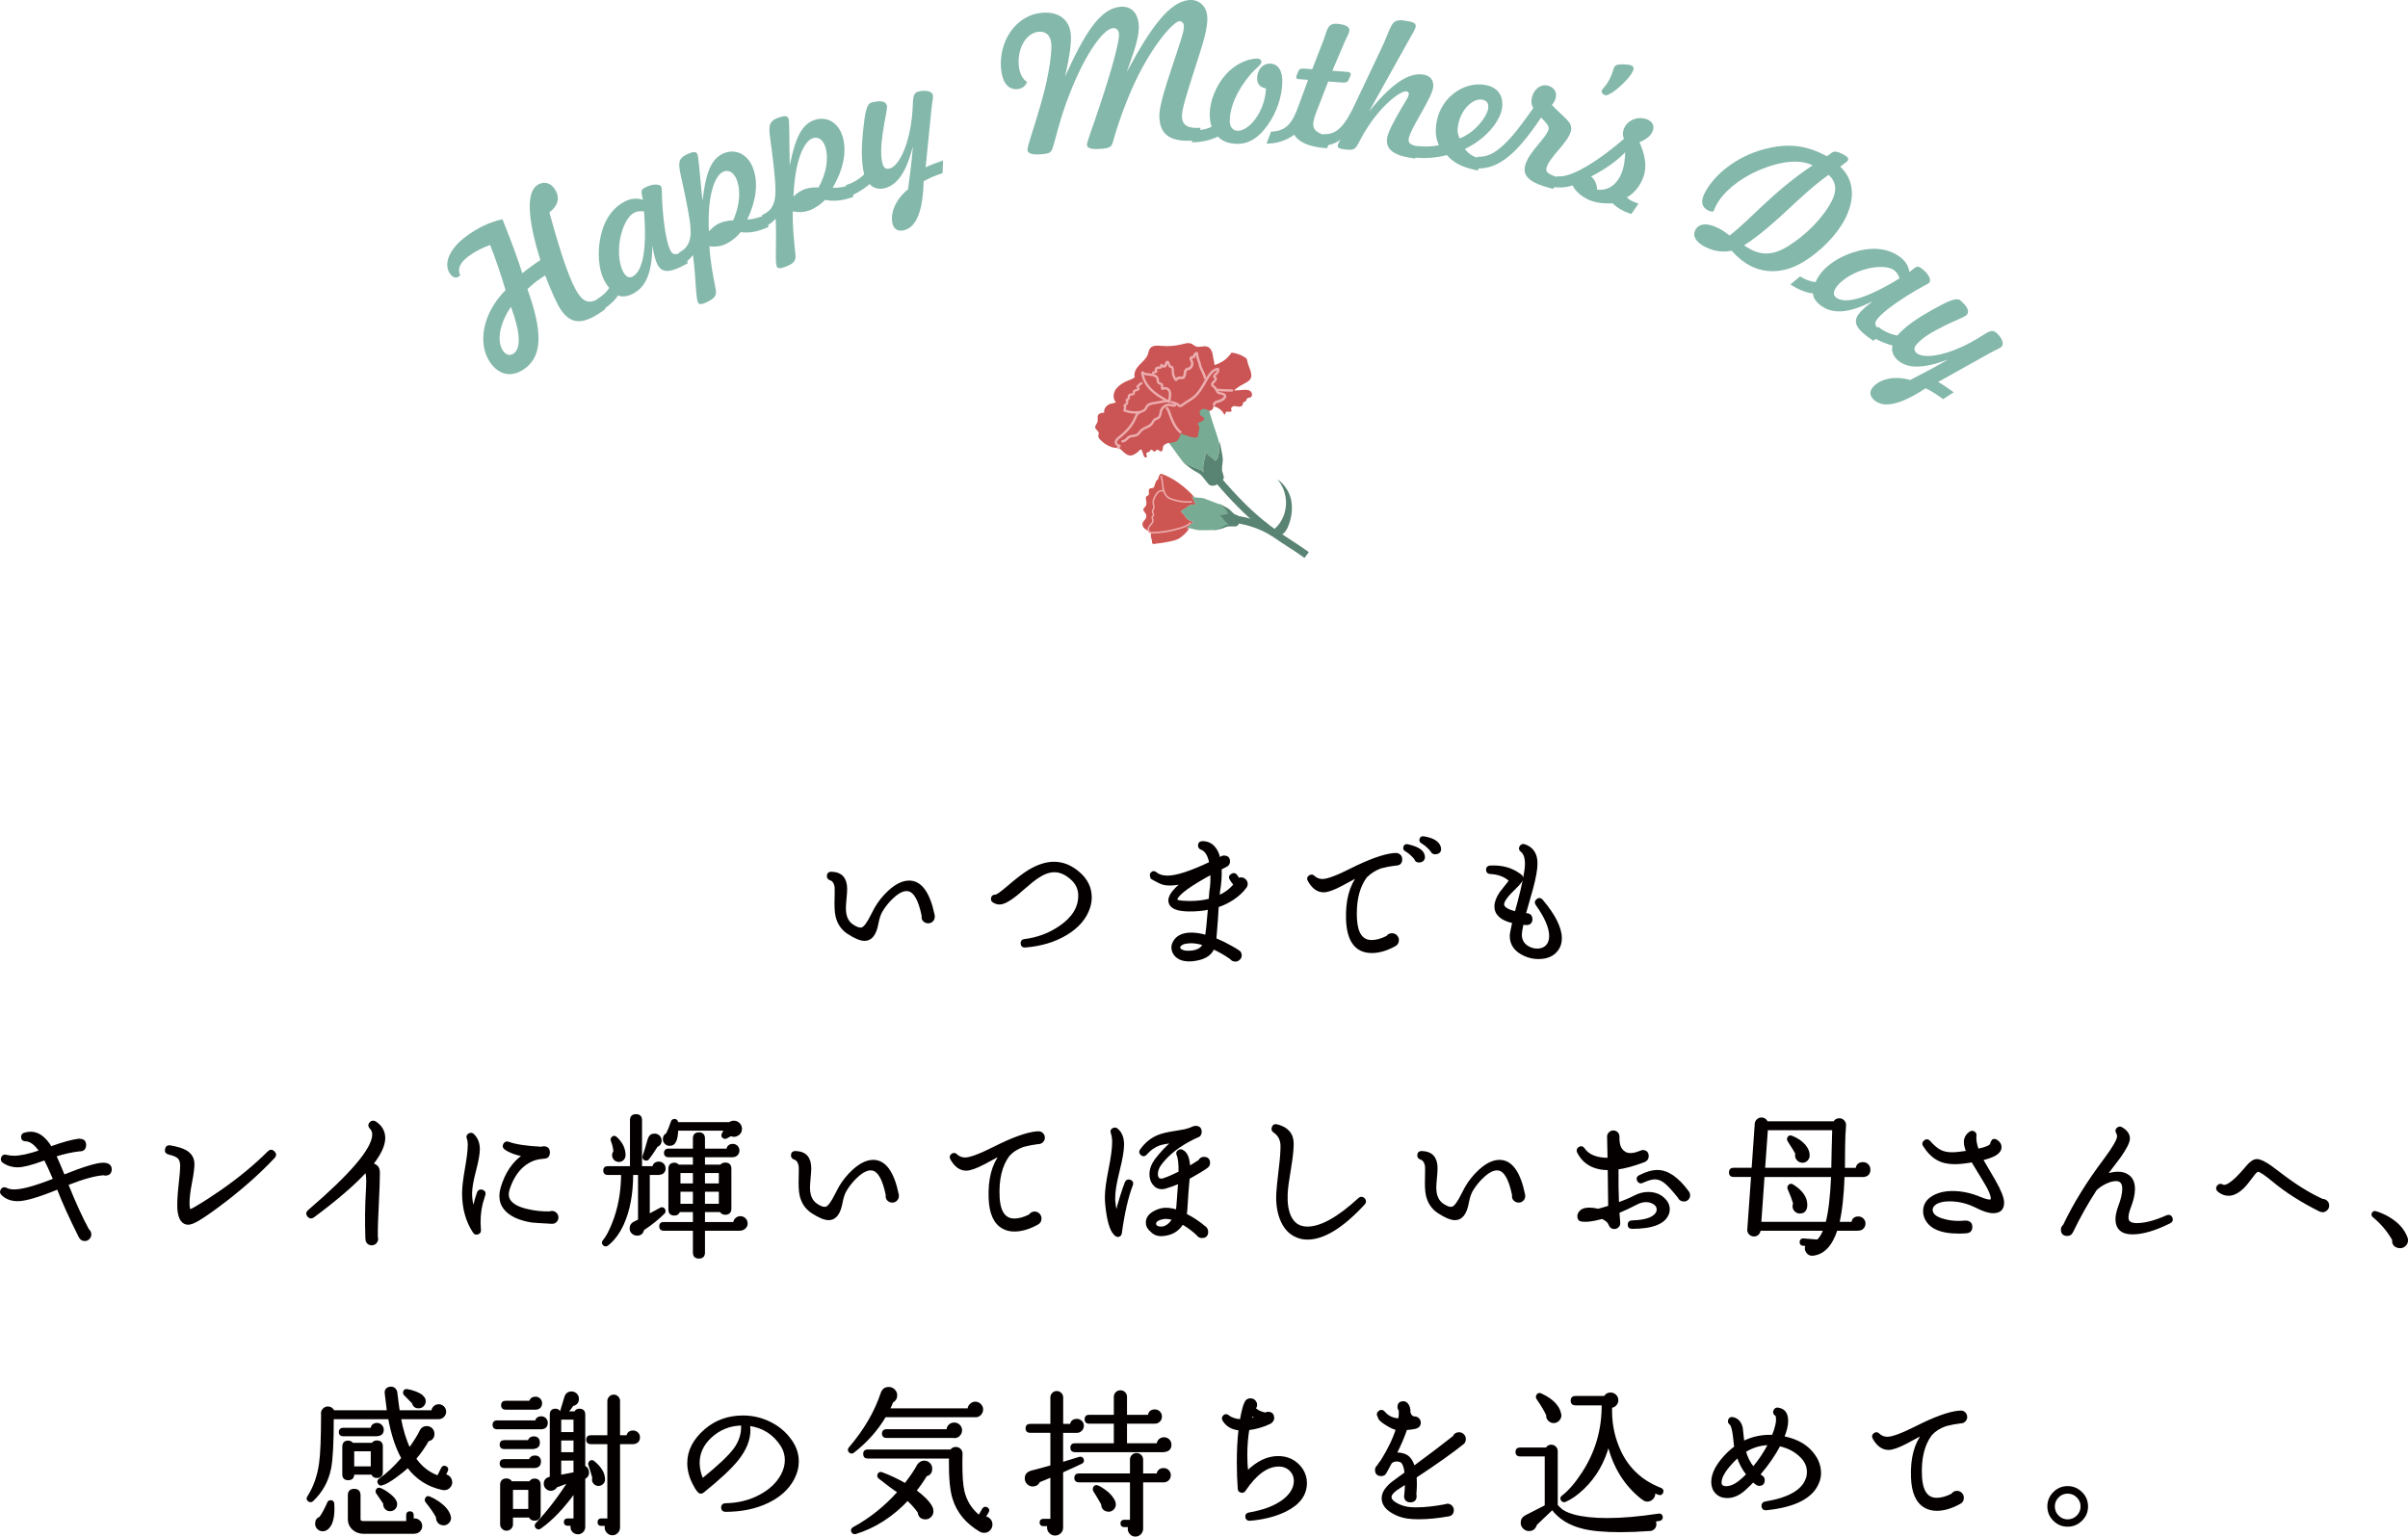 <?xml version="1.0" encoding="UTF-8"?><svg id="_レイヤー_1" xmlns="http://www.w3.org/2000/svg" viewBox="0 0 456.8 291.55"><path d="m177.11,173.95c0,.28-.1.52-.3.72-.2.2-.44.3-.72.3-.3,0-.55-.1-.77-.3-.21-.2-.3-.44-.28-.72l.03-.12c-.62-3.1-1.55-4.75-2.79-4.95-.82-.14-1.78.29-2.88,1.29-.88.8-1.62,1.71-2.22,2.73-.32.56-.57,1.32-.75,2.28-.38,2.08-1.18,3.12-2.4,3.12-.78,0-1.84-.44-3.18-1.32-1.1-.74-1.81-1.79-2.13-3.15-.18-.78-.24-1.96-.18-3.54.02-1.04.02-1.7,0-1.98-.12-.82-.46-1.32-1.02-1.5-.3-.1-.45-.3-.45-.6.02-.42.24-.62.66-.6.96.04,1.66.32,2.1.84.44.52.66,1.26.66,2.22,0,.42-.04,1.04-.12,1.84-.08.81-.12,1.42-.12,1.82,0,1.54.49,2.63,1.47,3.27.74.5,1.34.69,1.8.57.5-.14,1.13-.98,1.89-2.52.32-.64.55-1.08.69-1.32.68-1.18,1.54-2.25,2.58-3.21,1.34-1.22,2.6-1.83,3.78-1.83,2.22,0,3.77,2.15,4.65,6.45v.21Z" style="fill:#040000; stroke:#040000; stroke-linejoin:round; stroke-width:.43px;"/><path d="m206.56,172.24c-.66,1.98-2.09,3.64-4.29,4.97s-4.8,2.11-7.8,2.35c-.4.04-.61-.14-.63-.54-.04-.38.13-.59.51-.63,2.48-.3,4.74-1.15,6.78-2.55,2.42-1.66,3.63-3.63,3.63-5.91,0-1.22-.46-2.26-1.38-3.12-1.1-1.02-2.22-1.53-3.36-1.53-.96,0-1.99.36-3.09,1.08-.68.44-1.67,1.23-2.97,2.37-1.98,1.78-3.42,2.67-4.32,2.67-.42,0-.81-.12-1.17-.36-.2-.12-.29-.3-.27-.54.04-.38.25-.56.63-.54.28.02,1.13-.58,2.55-1.8,1.56-1.34,2.83-2.31,3.81-2.91,1.7-1.02,3.29-1.53,4.77-1.53,1.66,0,3.23.64,4.71,1.93,1.48,1.29,2.22,2.83,2.22,4.61,0,.66-.11,1.32-.33,1.98Z" style="fill:#040000; stroke:#040000; stroke-linejoin:round; stroke-width:.43px;"/><path d="m236.47,167.74c0,.18-.05.35-.15.51-.36.5-.78.96-1.26,1.38-1.16,1.02-2.52,1.79-4.08,2.31-.06,1.4-.21,3.48-.45,6.24,1.02.42,2.04.92,3.06,1.5.78.44,1.26.74,1.46.9.19.16.29.39.29.69,0,.26-.1.49-.3.67-.2.19-.43.29-.69.29-.36,0-.64-.14-.84-.42-1.12-.78-2.24-1.42-3.36-1.92-.5,1.3-1.82,2.06-3.96,2.28-1.62.14-2.75-.26-3.39-1.2-.16-.22-.27-.49-.33-.81-.1-.44-.03-.89.21-1.35.54-1.06,1.59-1.61,3.15-1.65.9-.02,1.9.13,3,.45.12-.68.28-2.23.48-4.65l.06-.6c-1.2.26-2.48.38-3.84.36-2.18-.02-3.39-.52-3.63-1.5-.14-.56.04-1.17.54-1.83.44-.58,1.07-1.21,1.89-1.89-.92.2-1.74.3-2.46.3s-1.31-.12-1.83-.38c-.52-.25-1.04-.53-1.56-.83-.16-.42-.18-.7-.06-.84.26-.32.55-.34.87-.06.52.44,1.25.66,2.19.66,1.72,0,4.43-.88,8.13-2.64-.3-1.5-.87-2.4-1.71-2.7-.28-.1-.42-.3-.42-.6,0-.4.21-.6.63-.6.92,0,1.67.35,2.25,1.05.42.5.73,1.18.93,2.04l.33-.15c.16-.14.35-.21.57-.21.62,0,.93.3.93.9,0,.42-.2.71-.6.87-.12.06-.45.23-.99.51.06,1.4-.04,2.83-.3,4.29l-.09,1.02c1.3-.58,2.33-1.35,3.09-2.31-.26-.26-.51-.59-.75-.99-.22-.36-.15-.64.21-.84.34-.22.62-.16.84.18.14.24.28.45.42.63.16-.08.32-.12.48-.12.28,0,.52.11.74.32.21.21.31.46.31.73Zm-6.66-2.04c-4.12,2.24-6.35,3.87-6.69,4.89-.16.36.64.55,2.4.57,1.44.02,2.77-.13,3.99-.45l.12-1.59c.18-1,.24-2.14.18-3.42Zm-1.44,13.47c-.96-.3-1.81-.44-2.55-.42-1.16.04-1.86.31-2.1.81-.08.18-.07.34.03.48.36.46,1.1.64,2.22.54,1.24-.12,2.04-.59,2.4-1.41Z" style="fill:#040000; stroke:#040000; stroke-linejoin:round; stroke-width:.43px;"/><path d="m265.79,163.03c0,.66-.34.99-1.02.99h-.06c-.98.12-1.92.3-2.82.54-1.06.4-1.96.97-2.7,1.71l-.09.09c-1.28,1.74-1.92,4.04-1.92,6.9,0,.38,0,.76.03,1.14.16,2.78,1.16,4.17,3,4.17.88,0,1.86-.27,2.94-.81.22-.32.52-.48.9-.48.32,0,.58.11.79.32s.32.46.32.76c0,.46-.2.79-.6.99-1.52.84-2.96,1.26-4.32,1.26-2.96,0-4.52-2.04-4.68-6.12-.12-3.58.62-6.38,2.22-8.4-.74.42-1.85,1.03-3.33,1.81-1.48.79-2.6,1.19-3.36,1.19-1.12,0-2.06-.69-2.82-2.07-.18-.32-.1-.58.24-.78.26-.14.49-.11.69.09.46.44,1.02.66,1.68.66.96,0,2.78-.68,5.46-2.04,3.44-1.72,6.12-2.68,8.04-2.88.4-.04.68-.02.84.06.38.18.57.48.57.9Zm4.29-.63c.08.58-.16.92-.72,1.02-.46.08-.77-.12-.93-.6-.58-.66-1.18-1.17-1.8-1.53-.18-.1-.25-.27-.21-.51.06-.32.25-.45.57-.39,1.78.38,2.79.98,3.03,1.8l.06.21Zm3.06-1.53c.1.58-.14.91-.72.99-.42.08-.72-.09-.9-.51-.56-.66-1.15-1.17-1.77-1.53-.22-.12-.31-.29-.27-.51.06-.34.25-.48.57-.42,1.72.28,2.73.87,3.03,1.77l.06.21Z" style="fill:#040000; stroke:#040000; stroke-linejoin:round; stroke-width:.43px;"/><path d="m295.38,180.22c-.76,1.02-1.94,1.53-3.54,1.53-.92,0-1.79-.19-2.61-.57-1.74-.78-2.61-1.98-2.61-3.6,0-.36.16-1.23.48-2.61-2.26-.5-3.39-1.5-3.39-3,0-.78.33-1.65.99-2.61.6-.76,1.2-1.52,1.8-2.28-.94-.9-2.21-1.39-3.81-1.47-.36-.02-.55-.2-.57-.54-.02-.4.17-.61.57-.63,2.18-.12,4.03.38,5.55,1.5l.18.12c.2.16.31.34.33.54.02.36-.42.97-1.32,1.83-1.54,1.46-2.31,2.51-2.31,3.15s.81,1.18,2.43,1.56l.45-1.62c1-3.76,1.5-6.3,1.5-7.62,0-1.2-.29-2.02-.87-2.46-.32-.24-.36-.52-.12-.84.18-.24.41-.31.69-.21,1.5.52,2.25,1.66,2.25,3.42,0,1.1-.28,2.69-.84,4.77-.46,1.62-.92,3.24-1.38,4.86l.33.03c.62.04.93.35.93.93s-.31.9-.93.9c-.04,0-.29-.02-.75-.06-.22,1.06-.33,1.75-.33,2.07,0,1.18.55,2.03,1.65,2.55.46.22.95.33,1.47.33.84,0,1.49-.28,1.95-.84.36-.44.54-1.03.54-1.77,0-1.58-.86-3.58-2.58-6-.22-.3-.18-.57.12-.81.3-.26.58-.24.84.06,2.4,2.84,3.6,5.24,3.6,7.2,0,.86-.23,1.59-.69,2.19Z" style="fill:#040000; stroke:#040000; stroke-linejoin:round; stroke-width:.43px;"/><path d="m20.98,221.84c0,.66-.33.99-.99.99-.12,0-.24-.02-.36-.06-1.68.12-3.98.76-6.9,1.92,1.4,3.5,2.72,6.39,3.96,8.67.28.22.42.5.42.84,0,.28-.1.52-.3.73-.2.21-.44.32-.72.32-.34,0-.6-.12-.78-.36l-.15-.21c-1.82-3.62-3.21-6.69-4.17-9.21v-.03c-3.66,1.5-6.2,2.25-7.62,2.25-1.2,0-2.17-.36-2.91-1.08l-.03-.03c-.24-.22-.28-.47-.12-.75.18-.36.46-.45.84-.27.4.22.92.33,1.56.33,1.52,0,4.05-.7,7.59-2.1-.72-1.7-1.31-2.99-1.77-3.87l-.36.12c-2.24.82-3.85,1.23-4.83,1.23s-1.9-.28-2.7-.84c-.24-.18-.32-.41-.24-.69.12-.4.38-.54.78-.42.46.12.96.18,1.5.18,1.2,0,2.86-.36,4.98-1.08-.92-1.38-1.87-2.08-2.85-2.1-.4,0-.6-.2-.6-.6,0-.32.15-.52.45-.6.4-.12.79-.18,1.17-.18,1.42,0,2.69.93,3.81,2.79,2.26-.82,4.04-1.31,5.34-1.47l.18.03c.64,0,.96.32.96.96s-.33.99-.99.99h-.09c-1.42.16-2.95.5-4.59,1.02.4.84.95,2.12,1.65,3.84,3.78-1.52,6.27-2.28,7.47-2.28.2,0,.39.02.57.06h.06l.06.03c.48.14.72.45.72.93Z" style="fill:#040000; stroke:#040000; stroke-linejoin:round; stroke-width:.43px;"/><path d="m51.94,219.56c-2.56,2.72-5.54,5.4-8.94,8.04-2.28,1.76-4.04,3.01-5.28,3.75l-.15.09c-.82.48-1.45.72-1.89.72-.24,0-.47-.06-.69-.18-.66-.36-1.04-1.27-1.14-2.73-.04-1.02.03-2.38.21-4.08.22-1.9.33-3.24.33-4.02,0-.68-.17-1.18-.5-1.51-.33-.33-.94-.59-1.84-.79-.44-.1-.62-.36-.54-.78.08-.44.35-.62.81-.54,1.32.24,2.29.54,2.91.9.96.56,1.44,1.38,1.44,2.46,0,.74-.16,1.93-.48,3.58s-.47,2.99-.45,4c.02.66.11,1.05.27,1.17.1.04.46-.12,1.08-.48l.24-.15c1.46-.86,3.04-1.88,4.74-3.06,3.46-2.42,6.42-4.87,8.88-7.35.34-.32.66-.32.96,0,.32.32.33.64.03.96Z" style="fill:#040000; stroke:#040000; stroke-linejoin:round; stroke-width:.43px;"/><path d="m72.87,215.78c.04,1.4-.72,3.09-2.28,5.07.5.18.83.39,1,.63.17.24.26.6.26,1.08,0,1.24-.07,3.26-.21,6.06-.14,2.6-.2,4.63-.18,6.09.04.12.06.24.06.36,0,.26-.1.49-.29.69-.19.2-.43.3-.71.3-.46,0-.77-.21-.93-.63l-.06-.42c-.12-3.18-.08-6.36.12-9.54.1-1.76.02-2.85-.24-3.27-2.2,2.42-5.53,5.29-9.99,8.61-.34.24-.64.21-.9-.09-.3-.34-.28-.66.06-.96,8.02-6.86,12.1-11.65,12.24-14.37.04-.56-.13-1.03-.51-1.41-.3-.32-.29-.64.03-.96.24-.22.52-.24.84-.06,1.08.72,1.64,1.66,1.68,2.82Z" style="fill:#040000; stroke:#040000; stroke-linejoin:round; stroke-width:.43px;"/><path d="m91.86,226.7c-.12.36-.28.88-.48,1.56-.4,1.62-.52,3.32-.36,5.1.04.32-.09.53-.39.63-.3.12-.54.04-.72-.24-1.36-2.06-2.04-4.52-2.04-7.38,0-1.04.18-2.58.54-4.62.36-2.04.54-3.57.54-4.59,0-.48-.06-.86-.18-1.14-.16-.38-.06-.65.3-.81.26-.12.49-.08.69.12.7.7,1.05,1.6,1.05,2.7,0,.9-.25,2.28-.74,4.14s-.73,3.29-.73,4.29.16,2.02.48,2.94c.32-1.36.61-2.39.87-3.09.16-.38.43-.5.81-.36.36.14.48.39.36.75Zm13.86,4.29c0,.28-.1.52-.3.72-.2.2-.44.29-.72.27h-.06c-2.2-.12-3.45-.2-3.75-.24-2.44-.4-4.15-1.21-5.13-2.43-.54-.68-.81-1.47-.81-2.37,0-.5.08-1.03.24-1.59.82-2.74,2.2-4.78,4.14-6.12-1.54-.3-2.7-.74-3.48-1.32-.32-.24-.36-.53-.12-.87.18-.24.41-.31.69-.21,1.32.5,3.43.82,6.33.96.14-.06.27-.09.39-.09.64,0,.96.32.96.96,0,.6-.27.92-.81.96l-.27.03c-1.04.06-1.98.34-2.82.84-1.68.98-2.92,2.67-3.72,5.07-.12.38-.18.73-.18,1.05,0,.48.14.91.42,1.29.62.82,1.82,1.41,3.6,1.77,1.24.28,2.56.41,3.96.39.14-.06.28-.09.42-.09.28,0,.52.1.72.3.2.2.3.44.3.72Z" style="fill:#040000; stroke:#040000; stroke-linejoin:round; stroke-width:.43px;"/><path d="m126.05,221.66c0,.6-.3.94-.9,1.02-.06.02-.11.03-.15.03h-1.95v7.86l2.28-1.23c.28-.16.5-.09.66.21.1.2.07.39-.09.57-1.1,1.1-2.41,2.15-3.93,3.15-.12.66-.51.98-1.17.96-.32-.02-.6-.14-.83-.38-.23-.23-.33-.5-.31-.82,0-.38.15-.68.45-.9l.03-.03s.09-.04.21-.12l.9-.45v-8.82h-1.35c0,3.8-.6,7-1.8,9.6-.78,1.66-1.73,2.93-2.85,3.81-.22.2-.44.21-.66.03-.24-.22-.26-.45-.06-.69.58-.68,1.16-1.75,1.74-3.21,1.16-2.82,1.75-6,1.77-9.54h-2.79c-.4,0-.6-.21-.6-.63s.2-.6.6-.6h4.47v-8.97c0-.6.31-.9.93-.9s.93.3.93.9v8.97h2.37c.1-.58.45-.87,1.05-.87.28,0,.52.1.73.3s.31.45.31.75Zm-7.59-2.49v.06c-.02.24-.09.44-.21.6-.22.28-.5.42-.84.42-.3,0-.56-.11-.77-.32s-.31-.46-.31-.76c0-.24.08-.45.24-.63-.02-.64-.18-1.35-.48-2.13-.08-.2-.05-.37.09-.51.2-.24.42-.25.66-.03,1.06.96,1.6,2.06,1.62,3.3Zm6.84-2.76c0,.5-.24.84-.72,1.02-.64,1.02-1.18,1.81-1.62,2.37-.14.18-.31.24-.51.18-.32-.1-.43-.31-.33-.63.28-.82.6-1.88.96-3.18.02-.04.04-.08.06-.12.16-.5.5-.75,1.02-.75.32,0,.59.11.81.32.22.21.33.47.33.79Zm16.32,15.72c0,.3-.11.56-.33.78-.22.22-.48.34-.78.36-.04.02-.08.03-.12.03h-6.87v4.35c0,.62-.31.93-.93.93s-.93-.31-.93-.93v-4.35h-5.79c-.4,0-.6-.21-.6-.63s.2-.6.6-.6h5.79v-2.31h-2.85c-.12.44-.41.66-.87.66-.62,0-.93-.3-.93-.9v-7.77c0-.62.31-.93.93-.93.3,0,.54.12.72.36h3v-1.83h-4.89c-.4,0-.6-.2-.6-.6s.2-.6.6-.6h4.89v-2.16c0-.62.31-.93.93-.93s.93.31.93.93v2.16h4.47c.1-.6.44-.9,1.02-.9.3,0,.55.1.75.31.2.21.3.46.3.74,0,.3-.1.55-.31.75-.21.2-.47.3-.77.3h-5.46v1.83h3.24c.2-.26.47-.39.81-.39.64,0,.96.32.96.96v7.56c0,.64-.32.96-.96.96-.38,0-.67-.17-.87-.51h-3.18v2.31h5.79c0-.3.11-.56.34-.78s.5-.33.79-.33c.32,0,.6.12.83.34.23.23.34.51.34.83Zm-1.08-17.97c0,.58-.28.99-.84,1.23-.36.14-.71.12-1.05-.06l-.87.48c-.14.08-.29.08-.45,0-.28-.14-.35-.35-.21-.63.08-.14.23-.43.45-.87h-9.12c-.04,1.08-.17,1.81-.39,2.19-.18.46-.52.69-1.02.69-.3,0-.56-.1-.77-.31s-.31-.46-.31-.76c0-.44.2-.76.6-.96.36-.76.66-1.51.9-2.25.06-.22.19-.35.39-.39.32-.04.51.09.57.39,0,.06,0,.13.03.21h9.96c.24-.18.51-.27.81-.27.36,0,.67.13.93.39.26.26.39.57.39.93Zm-8.88,10.59v-2.4h-2.79v2.4h2.79Zm0,3.87v-2.73h-2.79v2.73h2.79Zm4.92-3.87v-2.4h-3.06v2.4h3.06Zm0,3.87v-2.73h-3.06v2.73h3.06Z" style="fill:#040000; stroke:#040000; stroke-linejoin:round; stroke-width:.43px;"/><path d="m170.3,226.94c0,.28-.1.52-.3.72-.2.2-.44.3-.72.3-.3,0-.55-.1-.77-.3-.21-.2-.3-.44-.28-.72l.03-.12c-.62-3.1-1.55-4.75-2.79-4.95-.82-.14-1.78.29-2.88,1.29-.88.8-1.62,1.71-2.22,2.73-.32.56-.57,1.32-.75,2.28-.38,2.08-1.18,3.12-2.4,3.12-.78,0-1.84-.44-3.18-1.32-1.1-.74-1.81-1.79-2.13-3.15-.18-.78-.24-1.96-.18-3.54.02-1.04.02-1.7,0-1.98-.12-.82-.46-1.32-1.02-1.5-.3-.1-.45-.3-.45-.6.02-.42.24-.62.66-.6.96.04,1.66.32,2.1.84.44.52.66,1.26.66,2.22,0,.42-.04,1.04-.12,1.84-.08.81-.12,1.42-.12,1.82,0,1.54.49,2.63,1.47,3.27.74.5,1.34.69,1.8.57.5-.14,1.13-.98,1.89-2.52.32-.64.55-1.08.69-1.32.68-1.18,1.54-2.25,2.58-3.21,1.34-1.22,2.6-1.83,3.78-1.83,2.22,0,3.77,2.15,4.65,6.45v.21Z" style="fill:#040000; stroke:#040000; stroke-linejoin:round; stroke-width:.43px;"/><path d="m198,215.84c0,.28-.1.52-.3.72-.2.2-.44.3-.72.3h-.06c-.98.12-1.92.3-2.82.54-1.16.42-2.06.99-2.7,1.71l-.09.09c-1.44,1.94-2.07,4.61-1.89,8.01.12,2.06.69,3.36,1.71,3.9.36.2.8.3,1.32.3.86,0,1.83-.27,2.91-.81.22-.34.52-.51.9-.51.32,0,.59.11.79.33.21.22.31.48.31.78,0,.44-.19.76-.57.96-1.56.86-3.01,1.29-4.35,1.29-.8,0-1.51-.17-2.13-.51-1.6-.86-2.45-2.73-2.55-5.61-.14-3.58.6-6.38,2.22-8.4-1.12.6-2.24,1.2-3.36,1.8-1.5.78-2.61,1.17-3.33,1.17-1.12,0-2.06-.68-2.82-2.04-.18-.34-.1-.61.24-.81.26-.14.49-.1.69.12.46.44,1.02.66,1.68.66.96,0,2.79-.68,5.49-2.04,3.44-1.74,6.11-2.71,8.01-2.91.4-.04.68-.02.84.06.38.2.57.5.57.9Z" style="fill:#040000; stroke:#040000; stroke-linejoin:round; stroke-width:.43px;"/><path d="m214.7,224.81c-.88,2.28-1.58,5.33-2.1,9.15-.04.28-.19.45-.45.51-.22.04-.46-.09-.72-.39-.76-.82-1.28-2.7-1.56-5.64-.04-.42-.06-.86-.06-1.32,0-1.18.23-2.92.69-5.22.46-2.3.69-4.03.69-5.19,0-.7-.09-1.3-.27-1.8-.12-.36,0-.6.36-.72.22-.08.41-.05.57.09.78.62,1.17,1.58,1.17,2.88,0,1.08-.28,2.74-.84,4.96-.56,2.23-.84,3.92-.84,5.08,0,.3,0,.59.03.87.08.8.21,1.54.39,2.22.6-2.32,1.21-4.29,1.83-5.91.16-.36.42-.47.78-.33.36.14.47.39.33.75Zm14.64-4.17c0,.34-.15.61-.45.81-.5.38-1.64,1.07-3.42,2.07-.14,1.34-.29,3.35-.45,6.03-.02.3-.06.6-.12.9,1.32.66,2.58,1.5,3.78,2.52l.12.15c.12.16.18.36.18.6,0,.64-.32.96-.96.96-.38,0-.67-.16-.87-.48-.9-.84-1.85-1.54-2.85-2.1-.82,1.38-2.11,2.12-3.87,2.22-.82.04-1.49-.22-2.01-.78-.56-.44-.84-.97-.84-1.59,0-1.04.77-1.83,2.31-2.37.4-.14.84-.21,1.32-.21.62,0,1.31.12,2.07.36.04-.14.13-1.22.27-3.24.04-.46.09-1.17.15-2.13-.92.4-1.81.72-2.67.96-.2.06-.41.09-.63.09-.66,0-1.19-.28-1.59-.84-.36-.48-.54-1.07-.54-1.77,0-.92.33-1.83.99-2.73.92-1.22,1.98-2.35,3.18-3.39-1.12.1-1.99.26-2.61.48-.9.34-1.72.93-2.46,1.77-.26.3-.53.32-.81.06-.28-.24-.31-.5-.09-.78.86-1.22,1.93-2.1,3.21-2.64.76-.32,1.9-.59,3.42-.81.76-.12,1.33-.22,1.71-.3.6-.14,1.12-.32,1.56-.54.14-.06.29-.09.45-.09.62,0,.93.31.93.93,0,.48-.23.78-.69.9-.16.06-.38.16-.66.3-2.72,1.34-4.79,2.95-6.21,4.83-.5.66-.75,1.31-.75,1.95,0,.34.07.61.21.81.22.3.59.37,1.11.21.92-.32,1.93-.76,3.03-1.32.02-1.62-.1-2.72-.36-3.3-.18-.36-.08-.63.3-.81.16-.08.32-.08.48,0,.84.36,1.29,1.41,1.35,3.15.66-.38,1.32-.79,1.98-1.23.18-.36.46-.54.84-.54.64,0,.96.31.96.93Zm-6.75,10.68c-.82-.28-1.54-.34-2.16-.18-.96.24-1.4.62-1.32,1.14.02.12.07.24.15.36.32.22.68.32,1.08.3.84-.04,1.59-.58,2.25-1.62Z" style="fill:#040000; stroke:#040000; stroke-linejoin:round; stroke-width:.43px;"/><path d="m258.73,227.51c.26.3.26.59,0,.87-4.06,4.4-7.63,6.6-10.71,6.6-.74,0-1.42-.14-2.04-.42-1.22-.5-2.16-1.46-2.8-2.88-.65-1.42-.94-3.13-.86-5.13.04-.88.19-2.4.45-4.56.24-1.92.36-3.42.36-4.5,0-1.24-.47-2.17-1.41-2.79-.26-.18-.35-.41-.27-.69.1-.42.36-.58.78-.48,1.98.5,2.97,1.66,2.97,3.48,0,1.1-.17,2.67-.51,4.71-.38,2.2-.59,3.79-.63,4.77-.08,1.74.13,3.17.63,4.29.66,1.44,1.77,2.16,3.33,2.16,2.58,0,5.85-1.82,9.81-5.46.3-.28.6-.27.9.03Z" style="fill:#040000; stroke:#040000; stroke-linejoin:round; stroke-width:.43px;"/><path d="m289.12,226.94c0,.28-.1.52-.3.72-.2.2-.44.3-.72.3-.3,0-.56-.1-.77-.3s-.3-.44-.29-.72l.03-.12c-.62-3.1-1.55-4.75-2.79-4.95-.82-.14-1.78.29-2.88,1.29-.88.8-1.62,1.71-2.22,2.73-.32.56-.57,1.32-.75,2.28-.38,2.08-1.18,3.12-2.4,3.12-.78,0-1.84-.44-3.18-1.32-1.1-.74-1.81-1.79-2.13-3.15-.18-.78-.24-1.96-.18-3.54.02-1.04.02-1.7,0-1.98-.12-.82-.46-1.32-1.02-1.5-.3-.1-.45-.3-.45-.6.02-.42.24-.62.66-.6.96.04,1.66.32,2.1.84.44.52.66,1.26.66,2.22,0,.42-.04,1.04-.12,1.84s-.12,1.42-.12,1.82c0,1.54.49,2.63,1.47,3.27.74.5,1.34.69,1.8.57.5-.14,1.13-.98,1.89-2.52.32-.64.55-1.08.69-1.32.68-1.18,1.54-2.25,2.58-3.21,1.34-1.22,2.6-1.83,3.78-1.83,2.22,0,3.77,2.15,4.65,6.45v.21Z" style="fill:#040000; stroke:#040000; stroke-linejoin:round; stroke-width:.43px;"/><path d="m316.38,230.3c-.68,1.76-2.95,2.64-6.81,2.64-.38,0-.57-.18-.57-.54-.02-.4.17-.61.57-.63,2.82-.08,4.44-.71,4.86-1.89.04-.12.06-.25.06-.39,0-.5-.24-.9-.71-1.19-.47-.29-.97-.43-1.51-.43-.64,0-1.29.18-1.95.54-1.14.6-2.25,1.12-3.33,1.56.04.44.09,1.09.15,1.95v.12c.02.26-.07.48-.25.66-.19.18-.42.27-.67.27-.36,0-.62-.16-.78-.48-.12-.26-.21-.44-.27-.54-.26-.34-.67-.64-1.23-.9-1.76.5-3.1.66-4.02.48-.32-.06-.48-.33-.48-.81,0-.28.13-.56.39-.84.32-.36.88-.54,1.68-.54.5,0,1.04.07,1.62.21h.09c.76-.2,1.45-.4,2.07-.6l-.09-7.14c-2.82-.02-4.76-1.1-5.82-3.24-.14-.3-.07-.55.21-.75.32-.22.59-.17.81.15.88,1.3,2.47,1.94,4.77,1.92l-.09-4.26c0-.24.09-.46.29-.64.19-.19.42-.29.67-.29s.49.09.68.27c.19.18.28.41.28.69v.3c-.02,1.3.36,2.2,1.14,2.7.3.22.68.33,1.14.33s.95-.09,1.47-.29c.52-.19.79-.29.81-.29.66,0,.99.32.99.96,0,.46-.25.78-.75.96-1.92.72-3.58,1.17-4.98,1.35-.02,2.46,0,4.69.09,6.69,1.26-.44,2.32-.88,3.18-1.33.86-.45,1.72-.67,2.58-.67,1.14,0,2.09.34,2.85,1.02.68.6,1.02,1.29,1.02,2.07,0,.28-.05.56-.15.84Zm-8.91-10.65c-.14-.08-.25-.15-.33-.21l-.27-.21v.54c.22-.04.42-.08.6-.12Zm12.93,7.08c.02.28-.07.52-.25.72-.19.2-.42.3-.71.3-.46,0-.79-.22-.99-.66-1.04-1.3-1.85-2.19-2.43-2.67-.68-.58-1.37-.87-2.07-.87-.62,0-1.42.23-2.4.69-.34.16-.6.07-.78-.27-.18-.34-.1-.6.24-.78,1.28-.66,2.42-.99,3.42-.99,1.9,0,3.82,1.32,5.76,3.96.14.18.21.37.21.57Z" style="fill:#040000; stroke:#040000; stroke-linejoin:round; stroke-width:.43px;"/><path d="m354.6,221.9c0,.72-.35,1.12-1.05,1.2h-3.84c-.14,3.78-.47,6.76-.99,8.94h2.7c.06-.68.43-1.02,1.11-1.02.32,0,.59.11.81.33s.33.48.33.78c0,.32-.11.6-.33.83-.22.23-.49.33-.81.31-.06.02-.1.03-.12.03h-4.05c-.96,2.96-2.46,4.54-4.5,4.74-.42.04-.76-.12-1.02-.48-.32-.46-.33-.91-.03-1.35l-.75-.06c-.32-.02-.47-.19-.45-.51.02-.32.19-.47.51-.45l2.7.21c.5-.44.93-1.14,1.29-2.1h-12.3l-.03.09c-.02.3-.14.54-.36.74-.22.19-.48.28-.78.25-.28-.02-.52-.14-.72-.36-.2-.22-.28-.48-.24-.78l.72-10.14h-3.54c-.44,0-.66-.22-.66-.66s.22-.66.66-.66h3.63l.6-8.55c.02-.28.14-.52.36-.72.22-.2.48-.29.78-.27.46.04.77.28.93.72h12.81c.22-.42.57-.61,1.05-.57.28.02.51.15.71.38.19.23.27.49.25.77-.1,1.1-.16,2.48-.18,4.14-.02,1.38-.03,2.75-.03,4.11h2.46c.06-.72.46-1.08,1.2-1.08.32,0,.59.12.82.34s.35.51.35.85Zm-7.02,1.2h-13.05l-.63,8.94h12.63c.54-2.08.89-5.06,1.05-8.94Zm.21-8.88h-12.63l-.54,7.56h12.99c.02-1.68.08-4.2.18-7.56Zm-4.71,5.01c0,.32-.12.6-.34.83s-.5.34-.83.34c-.34-.02-.62-.14-.84-.38-.22-.23-.33-.5-.33-.82,0-.12.02-.23.06-.33-.2-.4-.69-1.2-1.47-2.4-.12-.18-.15-.35-.09-.51.12-.3.33-.39.63-.27,1.06.42,1.89.99,2.49,1.71.5.62.74,1.23.72,1.83Zm-1.65,10.8c-.32,0-.6-.12-.83-.35-.23-.23-.34-.5-.34-.82,0-.18.04-.35.12-.51-.24-.82-.59-1.75-1.05-2.79-.08-.18-.07-.34.03-.48.16-.28.38-.34.66-.18,1.74,1.08,2.61,2.31,2.61,3.69,0,.96-.4,1.44-1.2,1.44Z" style="fill:#040000; stroke:#040000; stroke-linejoin:round; stroke-width:.43px;"/><path d="m378.11,229.97c-.82,0-1.87-.33-3.15-.99-1.66-.84-3.38-1.26-5.16-1.26-1.14,0-2.03.21-2.67.63-.48.34-.72.73-.72,1.17,0,.86.69,1.49,2.07,1.89.94.3,1.94.45,3,.45.42,0,.86-.02,1.32-.06h.15c.66.04.99.37.99.99s-.31.95-.93.99c-.5.04-.98.06-1.44.06-3.5,0-5.62-.99-6.36-2.97-.12-.32-.18-.66-.18-1.02,0-1.06.43-1.9,1.29-2.52,1.06-.76,2.42-1.14,4.08-1.14s3.42.36,5.16,1.08c1.28.54,2.03.67,2.25.39.04-.04.06-.13.06-.27,0-.64-.44-1.68-1.32-3.12l-2.4-3.96c-1.34.24-2.45.36-3.33.36-1.3,0-2.39-.25-3.27-.75-.94-.52-1.79-1.38-2.55-2.58-.2-.28-.16-.54.12-.78.3-.28.59-.26.87.06.72.82,1.39,1.39,2.01,1.72.62.33,1.38.5,2.28.5.7,0,1.68-.1,2.94-.3-.42-.98-.55-1.78-.39-2.4.14-.54.47-.97.99-1.29.22-.12.44-.11.65.03.21.14.29.33.25.57-.08.78.07,1.69.45,2.73,1.5-.3,2.36-.66,2.58-1.08,0-.2.1-.44.3-.72.2-.1.39-.1.57,0,.66.38.94.88.84,1.5-.14.88-1.31,1.57-3.51,2.07.8,1.36,1.6,2.73,2.4,4.11,1.08,1.88,1.62,3.26,1.62,4.14,0,1.18-.62,1.77-1.86,1.77Z" style="fill:#040000; stroke:#040000; stroke-linejoin:round; stroke-width:.43px;"/><path d="m411.9,231.08c.16.36.07.63-.27.81-2.8,1.4-5.17,2.1-7.11,2.1-1,0-1.75-.23-2.25-.69-.5-.46-.75-1.11-.75-1.95,0-.68.17-1.48.51-2.4.52-1.38.78-2.51.78-3.39,0-1.12-.47-1.68-1.41-1.68-.58,0-1.24.18-1.98.53s-1.36.78-1.86,1.27c-1.62,2.48-3.11,5.13-4.47,7.95l-.03.03c-.16.42-.46.63-.9.63-.66,0-.99-.33-.99-.99,0-.32.13-.58.39-.78,1.92-4.06,4.51-8.25,7.77-12.57,1.66-2.24,2.49-3.68,2.49-4.32,0-.26-.06-.5-.18-.72-.22-.34-.16-.62.18-.84.22-.14.43-.14.63,0,.92.52,1.38,1.17,1.38,1.95,0,.68-.59,1.85-1.77,3.51-.88,1.16-1.76,2.32-2.64,3.48.84-.32,1.63-.48,2.37-.48.68,0,1.26.15,1.74.45.84.5,1.26,1.37,1.26,2.61,0,.98-.27,2.16-.81,3.54-.28.74-.42,1.35-.42,1.83,0,.4.1.7.3.9.3.28.8.42,1.5.42,1.56,0,3.47-.5,5.73-1.5.38-.16.65-.06.81.3Z" style="fill:#040000; stroke:#040000; stroke-linejoin:round; stroke-width:.43px;"/><path d="m441.64,228.74c0,.28-.1.52-.32.73-.21.21-.46.32-.73.32-.18-.02-.32-.05-.42-.09-3.46-1.72-6.41-3.59-8.85-5.61-1.58-1.32-2.57-1.98-2.97-1.98-.24,0-.61.35-1.11,1.05-.7.96-1.28,1.67-1.74,2.13-.8.78-1.59,1.23-2.37,1.35-.8.1-1.55-.13-2.25-.69-.32-.26-.36-.55-.12-.87.24-.28.51-.33.81-.15.12.06.24.09.36.09.86,0,2.3-1.21,4.32-3.63.7-.84,1.33-1.26,1.89-1.26.74,0,2.05.74,3.93,2.22,3.08,2.4,5.91,4.18,8.49,5.34h.03c.28,0,.52.1.73.3.21.2.32.45.32.75Z" style="fill:#040000; stroke:#040000; stroke-linejoin:round; stroke-width:.43px;"/><path d="m456.58,235.22c.04.42-.1.78-.43,1.07-.33.29-.71.38-1.12.29-.76-.14-1.1-.6-1.02-1.38-.94-1.66-2.19-3.14-3.75-4.44-.16-.12-.21-.27-.15-.45.08-.28.26-.38.54-.3.84.24,1.68.61,2.52,1.11,1.66,1,2.76,2.22,3.3,3.66l.09.27.03.18Z" style="fill:#040000; stroke:#040000; stroke-linejoin:round; stroke-width:.43px;"/><path d="m85.58,281.2c0,.36-.13.67-.38.93-.25.26-.56.39-.92.39-.1,0-.19,0-.27-.03h-.06c-2.72-.58-4.91-1.99-6.57-4.23-.62.58-1.4,1.21-2.34,1.89-1.12.82-1.97,1.3-2.55,1.44-.24.12-.43.07-.57-.15-.2-.26-.17-.49.09-.69,1.52-1.08,2.97-2.44,4.35-4.08-1.12-2-1.96-4.54-2.52-7.62h-10.74c0,4.7-.17,7.89-.51,9.57-.48,2.38-1.6,4.4-3.36,6.06-.2.16-.4.17-.6.03-.28-.16-.33-.38-.15-.66,1.16-1.82,1.91-3.92,2.25-6.3.26-1.78.39-4.91.39-9.39-.06-.34.02-.64.25-.9.23-.26.5-.39.82-.39.5,0,.85.24,1.05.72h10.38c-.1-.68-.22-1.65-.36-2.91l-.06-.48c-.08-.64.2-1,.84-1.08.28-.04.52.02.73.19s.33.39.38.65l.06.48c.16,1.34.3,2.39.42,3.15h6.42c0-.32.12-.59.35-.81.23-.22.5-.33.82-.33.34,0,.62.12.85.35s.35.51.35.85c0,.32-.12.6-.35.84-.23.24-.52.36-.85.36h-7.38c.44,2.34,1.05,4.31,1.83,5.91,1.04-1.46,1.75-2.6,2.13-3.42.24-.5.62-.75,1.14-.75.36,0,.66.12.9.36.24.24.36.54.36.9,0,.68-.34,1.08-1.02,1.2-.7,1.24-1.52,2.41-2.46,3.51,1.16,1.66,2.62,2.8,4.38,3.42l.78-1.56c.14-.3.36-.38.66-.24.28.14.35.36.21.66l-.42.87c.34.02.63.16.87.4.24.25.36.55.36.89Zm-22.38,4.08c.02.24.03.55.03.93,0,1.88-.38,3.14-1.14,3.78-.26.22-.55.33-.87.33-.34,0-.63-.12-.87-.36-.24-.24-.36-.53-.36-.87,0-.56.26-.94.78-1.14.46-.62.96-1.54,1.5-2.76.06-.2.19-.31.39-.33.32-.04.5.1.54.42Zm9.39-14.04c0,.62-.31.96-.93,1.02-.06.02-.11.03-.15.03h-6.45c-.38,0-.57-.19-.57-.57,0-.4.19-.6.57-.6h5.43c.08-.62.43-.93,1.05-.93.28,0,.52.11.73.32s.31.46.31.74Zm-.18,8.04c0,.62-.31.93-.93.93-.44,0-.73-.21-.87-.63h-3.63v.15c0,.6-.31.9-.93.9s-.9-.3-.9-.9v-5.25c0-.62.3-.93.9-.93.34,0,.6.14.78.42h3.84c.18-.3.45-.45.81-.45.62,0,.93.3.93.9v4.86Zm7.47,10.26c0,.34-.12.63-.36.87-.24.24-.53.36-.87.36l-.09.03h-9.57c-.8,0-1.47-.25-2-.74-.53-.49-.79-1.09-.79-1.81v-4.56c0-.66.33-.99.99-.99s.99.33.99.99v4.56c0,.38.27.57.81.57h8.28v-1.38c0-.32.16-.48.48-.48.34,0,.51.16.51.48v.96c.12-.06.25-.09.39-.09.34,0,.63.12.87.36.24.24.36.53.36.87Zm-9.33-11.1v-3.3h-3.57v3.3h3.57Zm4.56,7.02c0,.3-.12.55-.34.76-.23.21-.5.31-.79.29-.32,0-.58-.11-.78-.34-.2-.23-.3-.5-.3-.79,0-.04,0-.08.03-.12-.46-.7-.91-1.36-1.35-1.98-.12-.14-.15-.3-.09-.48.12-.3.33-.39.63-.27.5.2,1.05.53,1.65.99.7.54,1.12,1.01,1.26,1.41.08.16.11.34.09.54Zm5.43-19.74c.04.3-.04.58-.23.83-.19.25-.44.4-.73.43-.66.08-1.07-.2-1.23-.84-.14-.14-.65-.66-1.53-1.56-.12-.1-.17-.23-.15-.39.04-.32.22-.46.54-.42.44.06.98.21,1.62.45.74.3,1.2.59,1.38.87.18.16.29.37.33.63Zm4.8,22.47c-.06.32-.23.58-.5.78-.27.2-.56.27-.88.21-.32-.04-.58-.19-.78-.45-.2-.26-.28-.55-.24-.87-.44-.84-1.12-1.83-2.04-2.97-.12-.16-.14-.33-.06-.51.12-.3.33-.38.63-.24.54.22,1.1.53,1.68.93,1.1.76,1.8,1.58,2.1,2.46.08.24.11.46.09.66Z" style="fill:#040000; stroke:#040000; stroke-linejoin:round; stroke-width:.43px;"/><path d="m103.7,269.95c0,.58-.27.91-.81.99l-.21.03h-8.4c-.42,0-.63-.21-.63-.63s.21-.63.63-.63h7.41c.12-.52.45-.78.99-.78.28,0,.52.1.72.3.2.2.3.44.3.72Zm-1.5,3.78c0,.56-.3.88-.9.96l-.15.03h-5.52c-.42,0-.63-.21-.63-.63s.21-.63.63-.63h4.68c.14-.48.45-.72.93-.72.64,0,.96.33.96.99Zm.21,3.6c0,.54-.26.86-.78.96l-.18.03h-5.82c-.42,0-.63-.21-.63-.63s.21-.63.63-.63h4.89c.14-.46.45-.69.93-.69.64,0,.96.32.96.96Zm-.06,10.02c0,.64-.32.96-.96.96-.44,0-.74-.2-.9-.6h-3.39v1.5c0,.28-.1.51-.3.71-.2.19-.44.29-.72.29-.26,0-.49-.1-.69-.29-.2-.19-.3-.43-.3-.71v-7.47c0-.68.33-1.02.99-1.02.4,0,.7.18.9.54h3.57c.18-.34.46-.51.84-.51.64,0,.96.33.96.99v5.61Zm.27-21.12c0,.6-.31.94-.93,1.02h-5.79c-.42,0-.63-.21-.63-.63s.21-.63.63-.63h4.68c.12-.52.46-.78,1.02-.78.28,0,.52.1.72.3.2.2.3.44.3.72Zm-2.19,20.28v-4.05h-3.33v4.05h3.33Zm11.1-7.08c0,.46-.24.8-.72,1.02v9.27c0,.32-.12.59-.35.83-.23.23-.52.34-.85.34-.32,0-.6-.12-.83-.34-.23-.23-.34-.5-.34-.83,0-.16.03-.31.09-.45h-.87c-.32,0-.48-.16-.48-.48s.16-.48.48-.48h1.35v-5.31c-2.2,3.06-4.39,5.35-6.57,6.87-.22.14-.43.12-.63-.06-.22-.22-.22-.45,0-.69,2.1-2.2,4.16-4.88,6.18-8.04-.84.34-1.68.66-2.52.96l-.12.21c-.24.26-.53.39-.87.39-.3,0-.56-.11-.78-.33-.22-.22-.33-.48-.33-.78,0-.56.27-.92.81-1.08l.09-.03.24-.03v-12.03c0-.58.29-.87.87-.87.36,0,.62.17.78.51h.33c-.02-.1-.02-.2,0-.3l.78-2.58c.18-.6.56-.9,1.14-.9.34,0,.62.12.85.34.23.23.35.51.35.83,0,.66-.33,1.05-.99,1.17-.32.48-.69.96-1.11,1.44h1.59c.16-.34.43-.51.81-.51.6,0,.9.3.9.9v9.87c.48.22.72.61.72,1.17Zm-2.52-7.5v-2.79h-2.76v2.79h2.76Zm0,3.81v-2.64h-2.76v2.64h2.76Zm0,3.66v-2.49h-2.76v3.15l2.64-.51.12-.15Zm12.18-6.69c0,.64-.35,1-1.05,1.08h-2.73v16.02c0,.34-.12.63-.36.89-.24.25-.53.38-.87.38s-.64-.13-.88-.38c-.25-.25-.38-.55-.38-.89,0-.18.04-.35.12-.51h-.99c-.32,0-.48-.16-.48-.48,0-.34.16-.51.48-.51h1.38v-14.52h-3.39c-.42,0-.63-.21-.63-.63s.21-.63.63-.63h3.39v-6.72c0-.26.1-.49.3-.69.2-.2.43-.3.69-.3.28,0,.51.1.71.3.19.2.28.43.28.69v6.72h1.62c.1-.6.46-.9,1.08-.9.3,0,.55.11.77.32.21.21.31.46.31.76Zm-6.63,8.01c0,.28-.11.52-.32.71-.21.19-.46.29-.73.29s-.52-.11-.72-.32c-.2-.21-.29-.45-.27-.73,0-.1.02-.2.06-.3-.18-.66-.43-1.48-.75-2.46-.06-.18-.03-.34.09-.48.2-.24.42-.26.66-.06,1.32,1.08,1.98,2.18,1.98,3.3v.06Z" style="fill:#040000; stroke:#040000; stroke-linejoin:round; stroke-width:.43px;"/><path d="m150.48,280.54c-.98,1.88-2.62,3.37-4.92,4.46s-4.95,1.63-7.95,1.63c-.38,0-.58-.2-.6-.6,0-.38.2-.58.6-.6,2.38-.04,4.54-.56,6.48-1.58,1.94-1.01,3.35-2.32,4.23-3.94.52-.96.78-1.92.78-2.88s-.26-1.89-.78-2.73c-1.46-2.3-3.55-3.63-6.27-3.99.06.36.09.7.09,1.02,0,1.84-.75,3.7-2.25,5.58-1.26,1.58-3.44,3.62-6.54,6.12-.3.24-.58.21-.84-.09-.32-.36-.64-.87-.96-1.53-.64-1.28-.96-2.55-.96-3.81,0-2.32,1.08-4.41,3.24-6.27,1.98-1.7,4.35-2.55,7.11-2.55,1.8,0,3.51.4,5.13,1.2,1.62.8,2.94,1.93,3.96,3.39.86,1.22,1.29,2.53,1.29,3.93,0,1.1-.28,2.18-.84,3.24Zm-9.69-10.29c-2.34.02-4.36.83-6.06,2.43-1.48,1.4-2.22,3.02-2.22,4.86,0,1.08.24,2.15.72,3.21,3.06-2.48,5.09-4.39,6.09-5.73,1.1-1.48,1.59-3.07,1.47-4.77Z" style="fill:#040000; stroke:#040000; stroke-linejoin:round; stroke-width:.43px;"/><path d="m186.28,267.42c0,.36-.13.67-.38.92-.25.25-.55.37-.89.34h-17.13c-1.54,2.6-3.55,4.86-6.03,6.78-.2.16-.4.16-.6,0-.24-.22-.26-.45-.06-.69,2.86-3.34,4.89-6.81,6.09-10.41.22-.66.66-.99,1.32-.99.38,0,.71.13.98.41.27.27.41.59.41.97,0,.54-.25.94-.75,1.2-.18.48-.4.97-.66,1.47h15.18c0-.34.12-.63.38-.88s.54-.38.88-.38.63.12.89.38c.25.25.38.54.38.88Zm-9.45,19.08c.08.4-.01.76-.27,1.08-.26.32-.59.48-.99.48-.76,0-1.18-.38-1.26-1.14-.46-.7-1.17-1.51-2.13-2.43-2.94,3.12-6.24,5.24-9.9,6.36-.24.06-.43-.02-.57-.24-.14-.28-.07-.5.21-.66,3.2-1.74,6.06-4.03,8.58-6.87-.9-.58-2.12-1.48-3.66-2.7-.2-.14-.26-.33-.18-.57.12-.3.33-.39.63-.27,1.46.54,2.94,1.24,4.44,2.1,1.12-1.44,1.93-2.64,2.43-3.6l.06-.09c.28-.38.63-.58,1.05-.6.36-.02.67.09.94.34s.41.55.41.92c.04.7-.28,1.13-.96,1.29-.58.98-1.26,1.96-2.04,2.94.64.46,1.28,1,1.92,1.62.84.88,1.27,1.56,1.29,2.04Zm11.22,2.76c0,.36-.13.68-.39.95-.26.27-.58.41-.96.41-.28,0-.52-.06-.72-.18-2.6-1.54-4.29-3.58-5.07-6.12-.48-1.5-.71-3.88-.69-7.14l.03-.66h-15.66c-.42,0-.63-.22-.63-.66s.21-.63.63-.63h15.84c.2-.32.49-.48.87-.48.3,0,.56.1.77.3.21.2.31.45.31.75l-.03,1.41c-.02,2.68.11,4.6.39,5.76.46,1.92,1.46,3.5,3,4.74l.78-1.35c.18-.28.41-.34.69-.18.26.18.31.4.15.66l-.63,1.05c.38.02.7.16.95.42.25.26.38.58.38.96Zm-5.76-17.88c0,.34-.13.64-.38.9-.25.26-.55.38-.89.36l-.06-.03h-12.81c-.42,0-.63-.2-.63-.6s.21-.63.63-.63h11.61c0-.36.12-.66.36-.9.24-.24.54-.36.9-.36.34,0,.63.12.89.36.25.24.38.54.38.9Z" style="fill:#040000; stroke:#040000; stroke-linejoin:round; stroke-width:.43px;"/><path d="m205.39,270.54c0,.3-.11.56-.33.78s-.48.33-.78.33h-2.82v6c1.2-.36,2.3-.7,3.3-1.02.32-.1.53.01.63.33.08.26-.01.45-.27.57-.52.26-1.74.82-3.66,1.68v10.62c0,.36-.12.67-.38.92-.25.25-.56.38-.92.38s-.67-.12-.93-.38-.39-.55-.39-.92c0-.16.03-.32.09-.48h-1.02c-.32,0-.48-.16-.48-.48s.16-.48.48-.48h1.56v-8.34c-.86.38-1.65.71-2.37.99-.24.52-.64.78-1.2.78-.34,0-.64-.12-.9-.38s-.39-.56-.39-.92c0-.6.28-1,.84-1.2l.12-.06c1.12-.28,2.42-.63,3.9-1.05v-6.57h-4.08c-.42,0-.63-.21-.63-.63s.21-.63.63-.63h4.08v-5.25c0-.26.09-.49.29-.69.19-.2.42-.3.71-.3s.51.1.71.3c.19.2.29.43.29.69v5.25h1.71c.08-.64.45-.96,1.11-.96.3,0,.56.11.78.32s.33.48.33.79Zm16.62,3.57c0,.7-.37,1.09-1.11,1.17l-.12.03h-16.89c-.42,0-.63-.21-.63-.63s.21-.63.63-.63h7.62v-4.14h-4.92c-.42,0-.63-.21-.63-.63s.21-.63.63-.63h4.92v-3.63c0-.28.1-.52.3-.72.2-.2.45-.3.75-.3.28,0,.52.1.72.3.2.2.3.44.3.72v3.63h4.38c.06-.68.43-1.02,1.11-1.02.32,0,.59.11.81.33.22.22.33.49.33.81s-.11.59-.33.81-.49.33-.81.33h-5.49v4.14h6.06c0-.32.11-.59.34-.81.23-.22.5-.33.83-.33.34,0,.62.12.85.34s.35.52.35.86Zm-.12,5.79c0,.32-.11.59-.33.81s-.49.33-.81.33h-4.11v9.03c-.02.36-.15.66-.39.9s-.53.36-.87.36-.63-.12-.87-.38-.36-.54-.36-.88c0-.18.04-.36.12-.54h-1.02c-.32,0-.48-.16-.48-.48s.16-.48.48-.48h1.32v-7.53h-9.93c-.42,0-.63-.21-.63-.63s.21-.63.63-.63h9.93v-2.85c0-.28.1-.52.3-.72.2-.2.44-.3.72-.3.3,0,.55.1.75.3.2.2.3.44.3.72v2.85h2.97c.08-.68.46-1.02,1.14-1.02.32,0,.59.11.81.33.22.22.33.49.33.81Zm-10.44,5.76c-.08.32-.25.57-.51.75s-.55.24-.87.18c-.64-.14-.96-.54-.96-1.2-.46-.84-.97-1.7-1.53-2.58-.08-.16-.09-.32-.03-.48.12-.32.33-.42.63-.3.38.14.84.41,1.38.81.92.66,1.53,1.38,1.83,2.16l.03.12c.04.2.05.38.03.54Z" style="fill:#040000; stroke:#040000; stroke-linejoin:round; stroke-width:.43px;"/><path d="m237.09,288.33c-.36.02-.57-.14-.63-.48-.06-.38.1-.6.48-.66,2.82-.48,5.01-1.32,6.57-2.52,1.3-1,2.01-2.12,2.13-3.36.08-.94-.18-1.72-.78-2.34-.6-.62-1.36-.93-2.28-.93-2.22,0-4.39,1.58-6.51,4.74-.16.22-.37.29-.63.21-.26-.06-.4-.22-.42-.48-.12-1.52-.18-3.2-.18-5.04,0-2.34.11-4.43.33-6.27-1.44-.14-2.46-.73-3.06-1.77-.14-.24-.13-.46.03-.66.24-.3.51-.33.81-.09.64.5,1.46.77,2.46.81.32-1.74.6-2.83.84-3.27.18-.46.49-.69.93-.69.3-.02.56.08.77.29s.31.46.31.73c0,.22-.08.43-.24.63l.09.18c.48.42,1.12.71,1.92.87.16-.1.33-.15.51-.15.64,0,.96.33.96.99,0,.32-.19.61-.57.87-1.34.64-2.72,1.04-4.14,1.2-.26,1.58-.39,3.24-.39,4.98,0,1.12.06,2.19.18,3.21,1.9-1.9,3.86-2.85,5.88-2.85.88,0,1.68.17,2.4.51.86.42,1.55,1.03,2.07,1.81.52.79.78,1.65.78,2.57,0,2.22-1.3,3.97-3.9,5.25-1.88.92-4.12,1.49-6.72,1.71Zm1.29-19.32c-.34-.2-.62-.4-.84-.6-.12.26-.23.56-.33.9.38-.08.77-.18,1.17-.3Z" style="fill:#040000; stroke:#040000; stroke-linejoin:round; stroke-width:.43px;"/><path d="m277.85,273.04c0,.36-.12.63-.36.81-2.04,1.64-5.03,3.76-8.97,6.36.08,1.06.06,2.17-.06,3.33.04.1.06.2.06.3,0,.66-.32.99-.96.99-.6,0-.93-.29-.99-.87l.03-.33c.06-.5.11-1.26.15-2.28-.28.18-.76.49-1.44.93-1.16.74-1.67,1.39-1.53,1.95.1.44.53.85,1.28,1.23s1.52.61,2.32.69c.38.04.8.06,1.26.06,1.64,0,3.5-.2,5.58-.6.12-.06.24-.09.36-.09.28,0,.51.1.71.3.19.2.29.43.29.69,0,.58-.28.91-.84.99-2.04.36-3.91.54-5.61.54-.78,0-1.47-.04-2.07-.12-1.12-.16-2.14-.53-3.06-1.11-1.12-.7-1.68-1.55-1.68-2.55,0-1.08.75-2.16,2.25-3.24l2.1-1.53c-.16-1.34-.49-2.1-.99-2.28-.72-.24-1.33-.15-1.83.27-.32.62-.64,1.21-.96,1.77-.16.4-.45.6-.87.6-.64,0-.96-.32-.96-.96,0-.3.12-.54.36-.72.18-.32.4-.63.66-.93,1.4-2.24,2.38-4.28,2.94-6.12-.48-.06-1.15-.36-2.01-.9-.96-.58-1.44-1.07-1.44-1.47-.26-.32-.23-.61.09-.87.32-.26.61-.23.87.09.74.88,1.72,1.33,2.94,1.35.1-.66.13-1.24.09-1.74l-.03-.06c-.14-.16-.21-.35-.21-.57,0-.58.3-.87.9-.87.24,0,.45.09.63.27.36.36.53.93.51,1.71.18.56.49.86.93.9h.06c.26,0,.49.09.68.29.19.19.28.42.28.67,0,.5-.27.82-.81.96-.4.1-.99.18-1.77.24-.44,1.36-1.11,2.93-2.01,4.71.52-.06,1.05,0,1.59.18.88.26,1.51,1.05,1.89,2.37,2.94-2.16,5.47-4.08,7.59-5.76.18-.44.51-.66.99-.66.3,0,.55.1.76.31.21.21.32.47.32.77Z" style="fill:#040000; stroke:#040000; stroke-linejoin:round; stroke-width:.43px;"/><path d="m315.21,287.79c.04.32-.1.51-.42.57-.2.04-.53.09-.99.15.14.2.21.42.21.66,0,.52-.24.87-.72,1.05-.14.06-.32.08-.54.06-1.94.14-3.71.21-5.31.21-3.06,0-5.42-.21-7.08-.63-2.58-.62-4.54-1.83-5.88-3.63-1.04.98-2.07,1.96-3.09,2.94l-.09.21c-.22.6-.64.9-1.26.9-.36,0-.67-.13-.95-.41s-.4-.59-.4-.97c0-.54.27-.95.81-1.23l3.75-1.92v-9.63h-4.92c-.42,0-.63-.21-.63-.63s.21-.63.63-.63h5.07c.18-.36.47-.54.87-.54.28,0,.52.1.72.3.2.2.3.44.3.72v10.26c.24.3.46.53.66.69.46.48,1.31.9,2.55,1.26,1.68.46,3.81.69,6.39.69,2.82,0,6.07-.28,9.75-.84.32-.06.51.07.57.39Zm-19.23-19.35c.02.34-.08.64-.3.9-.22.26-.5.41-.84.45-.34.02-.64-.08-.9-.3s-.4-.5-.42-.84v-.21c-.38-.82-1-1.86-1.86-3.12-.1-.16-.11-.33-.03-.51.14-.3.36-.38.66-.24.66.3,1.22.62,1.68.96,1.08.8,1.72,1.66,1.92,2.58l.09.33Zm19.32,14.7c-.12.3-.33.39-.63.27-.2-.06-.51-.18-.93-.36.04.2.05.4.03.6-.08.34-.26.61-.55.81-.29.2-.61.27-.95.21-.2-.04-.48-.2-.84-.48-3.16-2.52-5.26-5.93-6.3-10.23-.88,3.38-2.48,6.18-4.8,8.4-1.2,1.14-2.34,1.94-3.42,2.4-.22.1-.41.05-.57-.15-.2-.26-.17-.48.09-.66,1.28-.98,2.58-2.49,3.9-4.53,2.54-3.92,3.78-8.25,3.72-12.99h-5.19c-.46,0-.69-.23-.69-.69s.23-.66.69-.66h5.58c.24-.44.6-.66,1.08-.66.34,0,.63.12.89.36.25.24.38.54.38.9,0,.32-.12.6-.35.84-.23.24-.5.37-.83.39-.1,2.66.32,5.16,1.26,7.5,1.52,3.88,4.24,6.58,8.16,8.1.3.12.39.33.27.63Z" style="fill:#040000; stroke:#040000; stroke-linejoin:round; stroke-width:.43px;"/><path d="m344.94,281.11c-1.06,2.92-4.36,4.66-9.9,5.22-.38.04-.6-.13-.66-.51-.06-.4.11-.64.51-.72,4.5-.74,7.13-2.26,7.89-4.56.14-.38.21-.78.21-1.2,0-1.08-.38-2.02-1.14-2.82-1.1-1.18-2.53-1.96-4.29-2.34-.96,1.82-2.24,3.67-3.84,5.55.28.24.42.37.42.39.28.16.42.4.42.72,0,.58-.29.87-.87.87-.24,0-.61-.24-1.11-.72-.48.5-.95.96-1.41,1.38-1.14,1.1-2.31,1.65-3.51,1.65-.84,0-1.52-.26-2.04-.79-.52-.53-.78-1.21-.78-2.05,0-1.68,1.02-3.52,3.06-5.52.42-.4.85-.76,1.29-1.08-.08-.8-.17-1.6-.27-2.4-.18-1.18-.39-1.85-.63-2.03-.24-.17-.33-.38-.27-.61.08-.38.31-.53.69-.45.88.18,1.44.79,1.68,1.83.1.92.2,1.83.3,2.73,1.64-.84,3.42-1.24,5.34-1.2h.3c.62-1.52.88-2.69.78-3.51-.02-.28-.08-.44-.18-.48-.36-.2-.45-.48-.27-.84.16-.28.38-.39.66-.33l.06.03c1.08.16,1.62.92,1.62,2.28,0,.86-.25,1.89-.75,3.09,2.2.44,3.89,1.27,5.07,2.49,1.28,1.32,1.92,2.75,1.92,4.29,0,.56-.1,1.11-.3,1.65Zm-13.44-1.35c-.82-1.04-1.43-2.18-1.83-3.42-.2.18-.4.37-.6.57-1.8,1.8-2.7,3.25-2.7,4.35,0,.62.36.93,1.08.93.88,0,1.81-.42,2.79-1.26.42-.34.84-.73,1.26-1.17Zm4.14-5.79c-1.66.02-3.21.48-4.65,1.38.3,1.18.84,2.24,1.62,3.18,1.18-1.4,2.19-2.92,3.03-4.56Z" style="fill:#040000; stroke:#040000; stroke-linejoin:round; stroke-width:.43px;"/><path d="m372.97,268.83c0,.28-.1.52-.3.72-.2.2-.44.3-.72.3h-.06c-.98.12-1.92.3-2.82.54-1.16.42-2.06.99-2.7,1.71l-.09.09c-1.44,1.94-2.07,4.61-1.89,8.01.12,2.06.69,3.36,1.71,3.9.36.2.8.3,1.32.3.86,0,1.83-.27,2.91-.81.22-.34.52-.51.9-.51.32,0,.58.11.79.33.21.22.31.48.31.78,0,.44-.19.76-.57.96-1.56.86-3.01,1.29-4.35,1.29-.8,0-1.51-.17-2.13-.51-1.6-.86-2.45-2.73-2.55-5.61-.14-3.58.6-6.38,2.22-8.4-1.12.6-2.24,1.2-3.36,1.8-1.5.78-2.61,1.17-3.33,1.17-1.12,0-2.06-.68-2.82-2.04-.18-.34-.1-.61.24-.81.26-.14.49-.1.69.12.46.44,1.02.66,1.68.66.96,0,2.79-.68,5.49-2.04,3.44-1.74,6.11-2.71,8.01-2.91.4-.04.68-.02.84.06.38.2.57.5.57.9Z" style="fill:#040000; stroke:#040000; stroke-linejoin:round; stroke-width:.43px;"/><path d="m395.89,285.82c0,1-.36,1.85-1.08,2.56-.72.71-1.58,1.07-2.58,1.07s-1.85-.36-2.56-1.07-1.07-1.56-1.07-2.56.36-1.86,1.07-2.57,1.56-1.07,2.56-1.07,1.86.36,2.58,1.07c.72.71,1.08,1.57,1.08,2.57Zm-.99,0c0-.72-.26-1.34-.78-1.86-.52-.52-1.15-.78-1.89-.78s-1.34.26-1.86.78-.78,1.14-.78,1.86.26,1.37.78,1.89c.52.52,1.14.78,1.86.78s1.37-.26,1.89-.78.78-1.15.78-1.89Z" style="fill:#040000; stroke:#040000; stroke-linejoin:round; stroke-width:.43px;"/><path d="m99.57,69.92c-2.33,1.71-4.76,1.34-6.45-.96-2.53-3.45-1.82-9.24,2.78-13.92-.83-2.84-1.81-5.71-2.92-8.57-1.56.58-2.88,1.25-4.09,2.14-1.66,1.22-2.17,2.46-1.58,3.62-.08.06-.15.15-.23.21-.56.41-1.16.25-1.69-.48-1.24-1.68-.42-4.57,3.03-7.11,2.19-1.61,4.37-2.69,6.9-3.25,1.62,4.03,2.89,7.47,3.76,10.24.82-.65,1.3-1,1.47-1.12.56-.41,1.21-.89,1.96-1.39-2.5-7.93-2.61-12.73-.7-14.13,1.18-.87,2.49-.62,3.33.54,1.15,1.57.86,3.17-.92,4.56,2.28,8.34,4.09,13.58,5.62,15.65,1.17,1.6,2.39,1.66,4.19.42l.83,2.24c-.11.08-.2.14-.31.23-3.68,2.7-6.02,2.86-7.99.17-.8-1.09-1.82-3.37-3.15-6.76-.64.43-1.22.81-1.7,1.16-.28.21-.8.67-1.66,1.44,2.81,7.83,2.96,12.56-.47,15.07Zm-4.1-3.29c.56.76,1.33.93,2,.43,1.38-1.01,1.26-3.99-.54-8.85-2.41,3.54-2.64,6.82-1.46,8.42Z" style="fill:#84b8aa;"/><path d="m120.24,55.64c-1.1.6-2.15.78-2.99.41-.75,1.17-1.9,2.11-3.45,3.04l-.52-2.33c1-.63,1.76-1.28,2.29-2.13-.34-.41-.62-.85-.88-1.31-.85-1.56-1.3-3.97-1.02-6.71.42-4,2.08-6.86,4.64-8.26,1.25-.69,2.32-.83,3.65-.45l-.16-.79c-.15-.71-.21-1.11.43-1.46,1.37-.75,2.87-.86,3.22-.22.17.31.04,1.88.3,4.76.35,3.82.86,6.28,1.48,7.41.49.89,1.06.77,2.71.02l.52,2.33c-.09.05-.18.1-.27.15-2.96,1.62-4.53,1.81-5.43.16-.42-.76-.71-1.95-1.01-3.66-.04,4.79-1.06,7.69-3.51,9.03Zm.02-15.26c-1.13.62-2.2,2.51-2.66,5.15-.43,2.54-.03,4.86.62,6.05.54.98,1.12,1.25,1.82.87,1.92-1.05,2.7-5.21,2.14-12.33-.74-.11-1.37-.04-1.92.26Z" style="fill:#84b8aa;"/><path d="m135.78,54.93c.22,1.2-.22,1.77-2.2,2.62-.54.24-1.02.18-1.15-.11-.49-1.12-.34-4.18-.98-9.07-.56.81-1.29,1.4-2.32,1.92l-.31-2.37c3.03-1.58,2.39-4.46,1.22-10.48-1.2-6.08-2.14-7.12.54-8.28.93-.4,1.49-.42,1.71.09.26.61.42,3.58.97,8.88.6-5.08,1.52-7.95,3.98-9.02,2.11-.92,4.4-.01,5.47,2.45,1.18,2.71.88,6.22-.97,10.1,1.16-.05,2.41-.4,3.72-.97l.31,2.37c-.13.06-.29.12-.42.18-1.69.74-3.28,1.01-4.85.81-.87,1.06-1.96,1.88-3.01,2.33-.86.38-1.84.49-2.92.36.19,3.14.76,5.86,1.2,8.17Zm.82-12.62c.67-.29,1.47-.45,2.48-.51,1.38-3.03,1.42-6,.62-7.83-.57-1.31-1.51-1.81-2.47-1.4-1.76.76-3.07,4.82-2.75,11.33.66-.74,1.35-1.27,2.11-1.6Z" style="fill:#84b8aa;"/><path d="m150.9,48.36c.12,1.21-.37,1.74-2.41,2.43-.56.19-1.03.09-1.13-.2-.39-1.15.01-4.19-.22-9.12-.62.76-1.4,1.28-2.47,1.72l-.11-2.39c3.15-1.33,2.75-4.24,2.09-10.34-.69-6.16-1.54-7.27,1.23-8.21.96-.32,1.52-.29,1.7.23.21.63.12,3.6.23,8.93,1.02-5.01,2.17-7.79,4.71-8.65,2.18-.74,4.38.35,5.24,2.89.95,2.8.36,6.27-1.8,9.98,1.16.05,2.43-.2,3.78-.66l.11,2.39c-.13.04-.3.1-.43.15-1.75.59-3.35.73-4.9.41-.95.98-2.11,1.71-3.19,2.07-.89.3-1.87.34-2.94.11-.07,3.15.27,5.9.51,8.24Zm1.87-12.5c.69-.23,1.51-.33,2.51-.3,1.63-2.9,1.91-5.87,1.27-7.75-.46-1.35-1.35-1.93-2.34-1.6-1.81.61-3.46,4.55-3.68,11.06.72-.69,1.45-1.15,2.24-1.42Z" style="fill:#84b8aa;"/><path d="m160.44,37.49l.08-2.39c1.33-.41,2.4-1.04,3.41-2.01-.56-2.37-.52-5.04-.21-8.21.36-3.4.63-5.19,1.61-5.43,1.72-.44,2.7-.25,2.91.56.15.57-.32,2.13-.71,4.71-.38,2.61-.54,4.66-.13,6.28.21.84.65,1.16,1.36.98,1.48-.38,3.19-3.29,4.01-8.13.76-4.39-.1-6.08,1.48-6.48,1.18-.3,2.52-.13,2.71.64.13.51-.13,1.33-.25,2.54l-1.12,11.2c.89-.44,1.98-.83,3.3-1.3l-.08,2.39c-1.38.49-2.6.95-3.59,1.56-.15,5.64-1.36,8.68-3.72,9.28-1.11.28-1.9-.13-2.18-1.24-.48-1.89.47-4.54,2.94-6.53.37-2.64.69-5.35.92-8.13-1.21,4.72-2.86,7.3-5.39,7.94-1.05.27-2.27-.04-2.79-.8-1.52,1.25-3.06,2.1-4.55,2.59Z" style="fill:#84b8aa;"/><path d="m193.04,16.91c-1.77.16-2.9-1.21-3.14-3.88-.47-5.34,2.95-10.18,7.7-10.6,3.29-.29,5.29,1.32,5.53,4.09.15,1.7-.28,4.39-1.08,7.99,3.78-8.37,6.7-12.89,10.45-13.22,2.01-.18,3.31,1.04,3.51,3.33.2,2.29-.88,5.11-2.28,9.08C218.41,4.94,221.95.33,225.56.01c1.87-.16,3.28,1.11,3.45,3.05.2,2.29-.92,5.5-2.43,10.21-1.51,4.75-2.47,7.7-2.36,9.01.14,1.6,1.27,2.13,3.53,1.96l-.46,2.35c-.17.02-.35.03-.52.05-4.37.38-6.54-.79-6.82-4.05-.22-2.46,1.31-6.54,3.38-12.88.8-2.45,1.33-4,1.25-4.86-.05-.52-.46-.87-.88-.83-1.18.1-6.19,5.58-9.96,15.2-1.21,3.01-2.05,5.7-2.61,7.67-.24.86-.45,1.19-2.01,1.33-1.91.17-2.87-.03-2.93-.72-.04-.45.85-2.7,2.29-7.01,2.74-8.17,3.9-12.89,3.8-14.07-.06-.69-.52-1.14-1.14-1.09-1.94.17-5.71,5.39-8.92,14.31-1.38,3.86-1.96,6.71-2.49,8.29-.33,1.01-.52,1.2-2.19,1.34-1.66.15-2.56-.16-2.62-.75-.07-.83,1.08-3.66,2.57-8.93,1.74-6.06,2.05-10.11,1.94-11.32-.14-1.56-1.01-2.36-2.4-2.24-2.36.21-4.06,3.12-3.77,6.41.13,1.46.75,2.62,1.57,3.11-.32.8-.9,1.27-1.8,1.35Z" style="fill:#84b8aa;"/><path d="m238.48,14.79c.04-1.57,1.05-2.76,2.47-2.72,1.46.04,2.37,1.28,2.31,3.54-.07,2.71-1.06,5.68-2.72,8.04-1.74,2.5-3.68,3.7-5.91,3.64-1.6-.04-2.77-.49-3.59-1.38-1.59.76-3.16,1.07-4.97,1.09l.72-2.28c1.19-.04,2.17-.22,3.05-.69-.29-.84-.37-1.68-.35-2.52.06-2.47,1.22-5.33,3.08-7.41,1.72-1.94,4.19-3.02,5.93-2.98.52.01.79.26.79.61-.02.63-1.04,1.16-2.16,2.49-2.52,3-3.78,6.07-3.85,8.57-.03,1.25.54,2,1.51,2.03,2.05.05,5.14-3.42,5.37-8.04-1.14-.2-1.72-.88-1.69-2Z" style="fill:#84b8aa;"/><path d="m241.11,24.98c3.04-.08,4.12-1.85,5.23-4.91l1.81-4.92-1.63-.12c-.45-.04-.65-.12-.63-.47,0-.07.05-.17.09-.27l.34-.81c.21-.51.6-.51,1.36-.45l1.25.1,2.09-5.36c.83-2.14.72-3.4,2.69-3.25,1.53.12,2.33.6,2.28,1.26-.04.49-.44,1.12-.86,2.06l-2.38,5.58,2.85.22c.45.04.65.19.63.43,0,.07-.01.17-.06.31l-.34.78c-.21.51-.63.54-1.36.49l-2.5-.19-2.09,5.36c-.48,1.22-.72,2.08-.76,2.63-.1,1.29,1.06,2.11,3.48,2.43l-.84,2.24c-.14,0-.28-.02-.42-.03-3.06-.24-5.04-1.16-5.81-2.54-1.55,1.14-3.42,1.73-5.26,1.69l.84-2.24Z" style="fill:#84b8aa;"/><path d="m250.11,27.63l.96-2.19c2.54.2,4.09-1.7,5.9-5.54l4.99-10.51c2.15-4.49,1.76-5.84,4.39-5.49,1.59.21,2.29.45,2.21,1.1-.08.62-.7,1.52-1.48,2.93l-7.34,13.18c4.07-4.97,7.27-7.36,10.17-6.97,1.45.19,2.13,1.13,1.96,2.44-.17,1.24-1.44,3.39-3.33,6.76-.87,1.53-1.27,2.64-1.32,3.02-.12.9.51,1.19,2.19,1.52l-.96,2.19c-.14-.02-.28-.04-.38-.05-3.66-.49-5.23-1.65-4.94-3.79.13-.97,1.05-2.88,2.77-5.78.81-1.33,1.3-2.11,1.35-2.49s-.1-.58-.51-.63c-.83-.11-4.5,2.14-7.89,7.76-1.86,3.12-1.32,3.58-3.94,3.23-.86-.12-1.19-.3-1.13-.75.03-.24.22-.6.53-1.09-1.14.9-2.52,1.24-4.19,1.13Z" style="fill:#84b8aa;"/><path d="m267.65,29.81l1.1-2.12c1.45.18,2.81.17,4.22-.15-.66-1.34-.75-2.85-.39-4.66.87-4.37,5.13-7.57,9.33-6.73,2.29.46,3.47,2.18,2.98,4.64-.45,2.25-2.86,5.47-7,7.48.81,1.09,1.81,1.6,3.31,1.9l.24.05-1.1,2.12c-.14-.03-.31-.06-.44-.09-2.49-.5-4.26-1.42-5.4-2.82-2.39.59-4.65.71-6.86.37Zm14.64-9.15c.19-.96-.18-1.56-1.07-1.74-1.78-.35-4.01,1.76-4.59,4.69-.21,1.02-.16,1.85.29,2.65,3.01-1.21,5.06-4.03,5.38-5.6Z" style="fill:#84b8aa;"/><path d="m280.3,29.73c3.24.27,6.2-2.95,10.57-9.23-.4-.68-.44-1.34-.25-2.08.41-1.58,1.7-2.51,3.01-2.17,1.25.32,1.75,1.28,1.48,2.33-.13.51-.35.92-.71,1.33,2.42,2.61,4.05,3.25,3.58,5.03-.56,2.16-4.08,4.88-4.6,6.9-.25.94.44,1.23,2.48,1.94l-1.22,2.06c-.17-.04-.34-.09-.51-.13-3.77-.98-5.36-2.22-4.8-4.34.66-2.53,4-5.15,4.45-6.86.13-.5-.38-1.18-1.44-2.21-4.79,7.21-8.61,10.42-13.27,9.5l1.22-2.06Z" style="fill:#84b8aa;"/><path d="m306.99,12.25c.65-.1,1.89-.02,2.36.12.43.13.63.44.5.88-.17.57-.95,1.72-2.53,3.14-1.39,1.26-2.45,1.78-2.79,1.68-.47-.14-.79-.52-.67-.92.1-.33,1.4-1.29,2.09-3.63.23-.77.34-1.14,1.03-1.26Z" style="fill:#84b8aa;"/><path d="m295.42,33.43c1.92.39,6.48-1.78,12.65-7.09-.27-.61-.27-1.16-.06-1.78.57-1.68,2.52-2.57,4.33-1.95,1.09.37,1.54,1.22,1.21,2.17-.31.92-1.18,1.66-2.54,2.19,1.09,2.54,1.45,4.53.77,6.54-.57,1.68-1.77,3.19-3.16,3.93.43.48,1.05.8,1.88,1.08.1.03.23.08.33.11l-1.36,1.97c-.17-.06-.3-.1-.46-.16-1.22-.41-2.2-1-3.12-1.86-1.5.08-2.81-.07-3.86-.42-1.68-.57-3.07-1.7-3.73-2.99-1.29.45-2.71.52-4.23.23l1.36-1.97Zm7.55,2.55c2.11.27,3.95-1.02,4.79-3.53.37-1.09.5-2.25.54-3.57-1.38,1.48-3.63,3.15-6.48,4.61.72.58,1.11,1.4,1.15,2.48Z" style="fill:#84b8aa;"/><path d="m323.55,46.9c-1.86-.95-2.52-2.11-1.94-3.26.65-1.27,2.25-1.43,4.46-.31.71.36,1.35.81,2.04,1.36,3.92-3.01,8.24-8.34,15.74-13.31-.03-.02-.06-.03-.06-.03-1.74-.89-4.48-.96-7.79.09-5.2,1.61-9.04,4.77-10.48,7.59-.16.31-.3.67-.48,1.09-.37.04-.68-.04-1.03-.21-1.21-.62-1.43-1.71-.64-3.26,1.79-3.5,6-6.94,11.3-8.35,4.15-1.09,7.59-.86,11.35,1.06.19.09.37.19.56.28l.88-.65c.52-.4,1.17-.22,2.22.31.74.38,1.05.77.88,1.11-.11.22-.61.59-1.47,1.2,2.58,2.45,2.94,5.96.92,9.93-1.47,2.88-4.58,6.22-8.24,8.34-3.27,1.89-6.73,2.08-9.71.56-1.24-.63-2.43-1.59-3.57-2.88-1.59.36-3.35.13-4.93-.68Zm8.73.51c2.02,1.03,4.15.91,6.37-.38,3.88-2.24,7.26-5.8,8.84-8.9,1.04-2.05.84-3.64-.6-4.96-5.62,3.97-10.01,9.51-16.05,13.39.62.39,1.1.68,1.44.85Z" style="fill:#84b8aa;"/><path d="m345.65,58.15c-1.04-.71-1.68-1.56-1.73-2.48-1.38-.14-2.75-.73-4.28-1.69l1.84-1.53c1.02.61,1.94.98,2.94,1.07.21-.49.47-.94.77-1.37,1-1.47,2.94-2.97,5.51-3.96,3.76-1.44,7.05-1.27,9.47.38,1.18.8,1.8,1.69,2.06,3.04l.63-.5c.56-.46.89-.7,1.5-.29,1.3.88,2.07,2.16,1.66,2.77-.2.29-1.66.89-4.1,2.43-3.24,2.05-5.2,3.62-5.92,4.69-.57.83-.21,1.29,1.21,2.42l-1.84,1.53c-.09-.06-.17-.12-.26-.18-2.79-1.9-3.67-3.21-2.61-4.77.49-.72,1.41-1.52,2.79-2.56-4.28,2.14-7.33,2.55-9.64.98Zm13.59-6.93c-1.07-.72-3.24-.81-5.79-.02-2.46.77-4.35,2.18-5.11,3.3-.63.92-.6,1.57.06,2.02,1.81,1.23,5.87.03,11.95-3.71-.23-.71-.59-1.24-1.11-1.59Z" style="fill:#84b8aa;"/><path d="m354.31,63.32l2-1.3c1.1.86,2.22,1.37,3.6,1.64,1.62-1.82,3.84-3.31,6.61-4.86,2.99-1.64,4.61-2.45,5.38-1.79,1.34,1.16,1.75,2.07,1.21,2.7-.39.45-1.93.95-4.27,2.11-2.36,1.18-4.14,2.22-5.23,3.48-.57.66-.58,1.2-.03,1.68,1.16,1,4.52.74,8.96-1.35,4.04-1.89,4.93-3.56,6.17-2.49.92.8,1.55,1.99,1.02,2.59-.34.39-1.16.65-2.23,1.25l-9.83,5.49c.87.48,1.81,1.15,2.95,1.96l-2,1.3c-1.2-.85-2.26-1.59-3.33-2.06-4.72,3.1-7.9,3.84-9.74,2.25-.87-.75-.98-1.63-.23-2.5,1.28-1.47,3.99-2.21,7.04-1.32,2.38-1.21,4.79-2.49,7.2-3.89-4.57,1.71-7.62,1.83-9.59.11-.82-.71-1.27-1.88-.94-2.75-1.89-.53-3.47-1.31-4.73-2.25Z" style="fill:#84b8aa;"/><path d="m225.83,74.89l.13.11c.47.44,1.72,1.79,2.22,2.11.14.09.43.24.77.41.14.06.28.13.43.2,0,0,0,0,0,.02,0,.02,0,.04,0,.05.1.82,1.31,4.23,1.68,5.42.11.36.21.83.27,1.17h0c-.01.86-.19,2.24-.35,2.52-.05.09-.41.57-.41.57h0c-.61-.68-1.57-1.09-2.01-1.87.12.3.12.83-.01,1.3-.06.22-.11.41-.15.58,0,0,0,0,0,0-.07.29-.12.54-.14.73-.03.26-.03.64-.02.95,0,.06,0,.1,0,.16,0,.01,0,.03,0,.04,0,.1.02.18.04.25,0,0,0,.03,0,.04-.17-.22-.31-.38-.39-.42-.89-.35-2.17-.86-2.89-1.21-.21-.1-.45-.31-.72-.6,0,0,0,0,0-.01-.03-.04-.07-.07-.11-.11-.05-.06-.11-.12-.16-.18-.26-.31-2.68-3.75-3.59-4.86-2.63-4,5.39-7.37,5.39-7.37Z" style="fill:#77ab93;"/><path d="m231.34,84.38h0c-.01.86-.19,2.24-.35,2.52-.05.09-.41.57-.41.57h0c-.61-.68-1.57-1.09-2.01-1.87.12.3.12.83-.01,1.3-.06.22-.11.41-.15.58,0,0,0,0,0,0-.07.29-.12.54-.14.73-.03.26-.03.64-.02.95,0,.06,0,.1,0,.16,0,.01,0,.03,0,.04,0,.1.02.18.04.25,0,0,0,.03,0,.04-.17-.22-.31-.38-.39-.42-.89-.35-2.17-.86-2.89-1.21-.21-.1-.45-.31-.72-.6,0,0,0,0,0-.01-.03-.04-.07-.07-.11-.11l-.03.02s.13.15.25.3c.11.15.24.27.38.39.44.34,1.26,1.02,1.67,1.25.36.2,1.09.59,1.33.81.44.42,1.34,1.71,1.58,1.89.07.05.13.07.18.06,0,0,0,0,0,0-.04.03.04.09.22.13h0s0,0,.01,0c.19.03.5.03.87-.11.04-.02.08-.04.11-.06.04-.02.85-.56.98-.67.08-.08.15-.19.23-.28h0s.01-.03.02-.03c.05-.07.09-.13.11-.15.02-.02.05-.08.06-.17h0c.01-.07.02-.14,0-.23-.03-.17-.17-.65-.33-1.14h0c0-.31.02-.62.02-.82,0-.25.12-.91.13-1.17.01-.51-.2-1.69-.46-2.87-.04-.2-.11-.52-.14-.67,0,.1-.03.49-.04.61Z" style="fill:#598372;"/><path d="m208.74,83.43c.72.83,2.28,1.74,3.35,1.51.84.4,1.25,1.31,2.16,1.47.6.1,1.16-.31,1.63-.69.06-.05.12-.1.19-.14h0c0-.07.04-.14.1-.19.11-.08.25-.08.39-.08.12.35.25.69.37,1.04.05.14.1.29.22.38.12.09.31.1.39-.03.13-.21-.17-.48-.08-.7.09-.21.41-.17.59-.32.14-.12.21-.36.39-.36.21,0,.29.33.5.36.22.03.34-.28.55-.34.25-.06.45.26.7.31.27.05.42-.33.4-.61-.04-.53.54-.89,1.06-.99.52-.09,1.1-.06,1.54-.35.46-.31.65-.89.8-1.42.13.03.26.07.39.11.66.21,1.35.5,2.01.61.28.04.61.07.79-.15.14-.17.12-.41.14-.63.03-.32.15-.62.18-.94.03-.32-.05-.68-.33-.84.16-.25.45-.39.73-.48.29-.09.59-.35.49-.63-.08-.22-.37-.28-.56-.43-.29-.22-.35-.68-.14-.98.21-.3.63-.42.98-.31.25.08.46.27.72.31.44.07.85-.41.78-.83,0,0,0,0,0,0,0,0,0,0,0,0,0,0,0,0,0,0,.88.15,1.68.75,2.07,1.56.09.04.18-.05.21-.14.03-.09.03-.2.08-.28.12-.19.4-.14.61-.1.22.04.53-.05.49-.27-.01-.06-.05-.11-.07-.17-.11-.28.18-.58.48-.63.3-.04.6.07.9.1.3.03.67-.05.78-.33.06-.15.04-.35.15-.47.12-.15.37-.14.49-.29.1-.12.09-.29.17-.42.15-.21.47-.16.7-.27.44-.21.33-.94-.08-1.21-.41-.27-.94-.22-1.43-.18-.52.05-1.07.07-1.61.09.69-.69,1.57-1.09,2.42-1.58.33-.19.64-.45.77-.81.1-.28.1-.58.04-.88-.14-.77-.57-1.47-.71-2.24-.03-.15-.04-.31-.12-.45-.08-.15-.23-.25-.37-.34-.75-.48-1.62-.79-2.51-.88-.91,1.27-1.74,1.84-3.22,2.36-.08-.67-.24-1.07-.32-1.74-.08-.68-.33-1.4-.95-1.7-.71-.34-1.61.2-2.33-.12-.27-.12-.48-.34-.75-.47-.56-.27-1.21-.08-1.81.08-1.27.32-2.6.43-3.9.31-.78-.07-1.72-.15-2.19.48-.24.32-.28.75-.41,1.13-.29.82-1.02,1.39-1.62,2.02-.6.63-1.13,1.5-.87,2.34-.64.47-1.29.56-1.99.94-.69.38-1.37.87-1.75,1.57-.38.7-.38,1.65.17,2.21-.39.26-1.03.2-1.42.46-.39.26-.75.63-.81,1.1-.01.08-.01.33,0,.41h0c-.07.01-.14.02-.21.03-.33.05-.71.1-.9.37-.26.37-.03.88-.14,1.31-.11.42-.55.77-.44,1.19.1.38.62.56.66.96.02.19-.08.37-.09.56-.01.28.18.52.36.73Zm3.61,1.16s0,0,0,0c0,0,0,0,0,0h0Z" style="fill:#ca5554;"/><path d="m212.18,85.15s0,0,.01,0c.18-.09.38-.33.38-.55,0-.03,0-.06-.02-.09-.03-.08-.1-.13-.18-.14-.14-.02-.27.11-.26.24-.02.04-.08.11-.12.13-.11.05-.16.19-.11.3.05.11.18.16.29.11Z" style="fill:#edadae;"/><path d="m230.37,77.06c.06-.03.11-.08.13-.15l.02-.06c.02-.07.04-.14.07-.19.08-.14.29-.19.51-.24l.11-.03c.36-.1.71-.27,1-.5.31-.24.45-.51.41-.78-.05-.36-.4-.56-.71-.62-.07-.02-.15-.03-.22-.04-.16-.02-.3-.05-.42-.11-.16-.09-.26-.29-.36-.49-.11-.21-.23-.46-.45-.63-.04-.03-.08-.06-.13-.09-.07-.05-.13-.09-.16-.13-.03-.06.02-.18.11-.28.05-.05.1-.09.15-.13.1-.09.22-.19.3-.32.1-.15.14-.36.1-.53-.03-.14-.11-.25-.23-.32,0,0-.02-.01-.03-.02.07-.11.17-.21.27-.31.07-.07.14-.13.2-.2.23-.26.38-.7.16-1.02-.07-.1-.21-.13-.32-.06-.1.07-.13.21-.05.32.08.11,0,.32-.12.46-.05.06-.11.12-.17.17-.14.14-.29.28-.39.48-.06.14-.07.26-.01.36.06.11.16.16.22.18.01,0,.02,0,.03.02,0,0,.01.02.02.03.01.05,0,.12-.04.18-.05.08-.13.15-.22.22-.06.05-.12.1-.18.16-.24.24-.31.55-.19.79.08.15.21.24.31.31.03.02.06.04.09.07.13.1.22.26.32.46.13.26.27.53.54.69.19.11.4.14.58.17.07,0,.13.02.19.03.16.03.34.13.35.25.02.14-.16.29-.24.35-.25.19-.54.33-.84.41l-.1.03c-.27.07-.61.15-.79.45-.06.1-.09.21-.12.3v.05c-.05.12.02.25.14.28.05.02.1.01.15,0Z" style="fill:#edadae;"/><path d="m233.79,74.3c.08-.03.14-.12.14-.21,0-.13-.1-.23-.23-.23-.86,0-1.96-.04-2.8-.12-.12-.01-.24.08-.25.21-.01.12.08.24.21.25.85.08,1.97.12,2.85.12.03,0,.06,0,.09-.02Z" style="fill:#edadae;"/><path d="m213.36,83.87c.24-.1.4-.27.56-.44.11-.11.21-.21.32-.29.2-.13.45-.17.73-.21.32-.05.64-.1.93-.29.2-.14.34-.32.48-.5.08-.11.16-.2.24-.29.24-.24.56-.38.9-.54.43-.19.86-.39,1.16-.79.08-.1.14-.21.2-.32.09-.16.17-.31.3-.4.09-.07.2-.11.32-.16.15-.06.33-.13.47-.26.29-.26.35-.64.41-.97.02-.11.04-.22.06-.33.07-.29.25-.56.5-.75.28-.23.61-.33.92-.29.08.01.16.03.23.05.11.03.22.05.35.07.22.02.36.02.55-.04.12-.03.19-.16.15-.28-.04-.12-.16-.19-.28-.15-.11.03-.18.04-.37.02-.09,0-.18-.03-.28-.05-.09-.02-.18-.04-.28-.06-.44-.06-.89.08-1.27.38-.32.26-.55.61-.65.99-.03.12-.05.24-.07.36-.05.28-.09.55-.26.71-.09.08-.21.13-.34.18-.14.06-.29.12-.43.22-.19.15-.3.35-.41.54-.06.1-.11.19-.17.27-.23.3-.6.47-.99.65-.36.17-.74.34-1.03.63-.11.11-.2.22-.28.33-.12.16-.23.3-.38.4-.2.14-.47.18-.74.22-.31.05-.62.09-.9.27-.16.1-.28.23-.4.35-.14.14-.27.27-.42.34-.13.05-.28.06-.44.06v.23s0,.23,0,.23c.21,0,.41-.02.61-.1,0,0,0,0,.01,0Z" style="fill:#edadae;"/><path d="m216.18,78.41c.09-.04.15-.14.14-.24-.02-.12-.13-.21-.26-.19-.84.12-1.7.03-2.51-.25.13-.21.15-.49.05-.72.41-.3.56-.66.41-.99,0-.02-.02-.03-.03-.05.01,0,.03-.01.04-.02.09-.04.2-.1.27-.21.1-.15.08-.32.06-.44,0-.05-.02-.11,0-.13.02-.05.18-.08.3-.1.24-.04.56-.1.65-.43.02-.08.02-.15.01-.21,0-.03,0-.06,0-.07,0-.05.13-.08.28-.12.2-.05.44-.12.58-.32.04-.06.05-.14.02-.21l-.14-.33c.18-.18.37-.34.59-.48.11-.07.13-.21.07-.31-.07-.11-.21-.14-.31-.07-.29.19-.55.41-.77.66-.06.06-.07.16-.04.24l.13.32c-.06.03-.15.05-.24.08-.23.06-.54.14-.61.47-.01.07-.01.13,0,.19,0,.03,0,.06,0,.07-.01.04-.18.07-.28.09-.23.04-.55.1-.65.4-.04.13-.02.25,0,.34,0,.04.02.1,0,.12,0,0-.07.04-.1.05-.11.05-.31.15-.31.39,0,.11.04.19.07.24l.02.03c.08.18-.23.42-.42.54-.06.04-.1.1-.11.16,0,.07.01.14.06.19.09.1.11.27.04.39-.06.1-.15.23-.1.4.06.17.22.23.28.25.89.32,1.85.42,2.77.29.02,0,.04,0,.06-.02Z" style="fill:#edadae;"/><path d="m212.43,84.8s.08-.05.11-.09c.06-.11.03-.25-.08-.31-.02-.01-.04-.02-.06-.02-.45-.16-.48-.37-.49-.44-.03-.26.23-.52.52-.75,1.07-.86,2.38-2.06,3.07-3.66l.07-.16c.13-.3.25-.59.46-.78.05-.05.12-.09.19-.12.12-.06.25-.11.38-.17.31-.12.64-.25.86-.54.08-.1.13-.21.18-.32.04-.08.07-.16.12-.22.22-.32.67-.42,1.12-.51.36-.07.83-.14,1.31-.22.47-.08.94-.15,1.3-.22.12-.02.2-.14.18-.26-.02-.12-.14-.2-.26-.18-.36.07-.82.14-1.29.22-.48.08-.95.15-1.32.22-.54.1-1.09.23-1.41.7-.06.09-.11.19-.15.28-.04.09-.08.17-.13.24-.14.19-.39.29-.66.39-.14.06-.29.11-.43.19-.1.05-.19.11-.27.18-.3.26-.45.61-.59.95l-.07.15c-.65,1.51-1.91,2.66-2.94,3.49-.26.21-.75.61-.69,1.16.03.26.19.61.79.82,0,0,0,0,0,0,0,0,.01,0,.02,0,.05.02.11.01.15,0Z" style="fill:#edadae;"/><path d="m221.82,76.44s-.05,0-.07-.01c-.14-.05-.27-.11-.4-.17-.29-.14-.55-.3-.82-.47-.11-.07-.22-.14-.35-.21-1.04-.62-1.84-1.28-2.44-2-.3-.36-.54-.73-.74-1.12-.3-.59-.48-1.19-.53-1.79,0-.09.04-.18.13-.22.09-.04.19-.02.26.05.24.24.72.29,1.15.33.19.02.36.04.52.07.18.04.42.09.64.19.31.14.51.34.6.6.05.14.06.29.07.42.02.2.03.32.1.38.04.03.12.06.2.08.16.04.35.1.47.29.11.18.08.38.06.55,0,.02,0,.05,0,.08.4-.13.88-.03,1.17.28.35.37.39.9.36,1.28-.01.16-.04.33-.07.49-.03.21-.07.4-.07.6,0,0,0,.02,0,.03.02.06,0,.13-.03.18-.03.04-.06.07-.11.09-.03.01-.06.02-.09.02Zm.21-.33h0,0Zm-1.36-2.14c-.07.05-.17.05-.24,0-.27-.16-.23-.45-.2-.64.01-.09.03-.21,0-.25-.02-.04-.11-.06-.2-.09-.12-.03-.25-.07-.36-.16-.23-.19-.26-.47-.27-.7,0-.11-.02-.22-.05-.3-.05-.14-.17-.25-.36-.33-.17-.08-.38-.13-.54-.16-.14-.03-.3-.05-.48-.06-.32-.03-.67-.07-.98-.18.08.39.22.78.41,1.16.18.35.41.7.68,1.03.56.68,1.32,1.3,2.32,1.9.12.07.24.15.35.22.27.17.51.32.78.45,0,0,0,0,0,0,.02.01.04.02.07.03.02-.15.04-.29.06-.43.03-.15.05-.3.06-.46.03-.29,0-.68-.23-.92-.18-.19-.5-.25-.74-.15-.03.01-.07.03-.1.05Z" style="fill:#edadae;"/><path d="m228.67,71.89c.1-.04.16-.14.14-.25-.09-.48-.3-.92-.51-1.34-.2-.39-.38-.76-.46-1.16-.06-.29-.16-.58-.26-.85-.15-.43-.29-.84-.28-1.25,0-.05-.01-.09-.04-.13-.07-.11-.19-.16-.32-.15-.25.03-.46.3-.53.48l-.03.07c-.03.07-.08.21-.11.23,0,0-.03,0-.05,0-.04,0-.1-.01-.17,0-.11.02-.21.08-.29.18-.09.12-.12.28-.1.43.02.14.09.26.14.37.02.03.04.07.05.1.1.2.1.46,0,.69-.08.19-.21.32-.38.39-.05.02-.1.03-.16.05-.12.03-.25.07-.37.15-.33.23-.38.64-.41.97v.06c-.03.25-.14.52-.3.54-.05,0-.11,0-.18-.02-.07-.02-.15-.03-.22-.03-.29-.01-.54.13-.75.31-.25-.37-.39-.83-.38-1.28v-.04c0-.32.02-.81-.38-1-.05-.03-.11-.04-.17-.06-.04,0-.07-.02-.09-.03-.06-.03-.09-.17-.12-.29-.05-.22-.13-.51-.43-.59-.04,0-.07,0-.11,0-.3.07-.38.35-.44.56-.03.11-.07.24-.12.28-.06.03-.2-.04-.36-.2-.07-.07-.17-.09-.26-.04-.09.04-.14.14-.12.24,0,.05-.01.12-.05.17-.04.05-.1.08-.15.09-.04,0-.07,0-.11,0-.06,0-.13-.02-.21,0-.22.02-.42.18-.5.41-.06.15-.06.3-.02.43-.02,0-.05.01-.06.01-.15.03-.38.09-.46.32-.04.12.02.25.13.29.12.04.25-.02.29-.13.01,0,.09-.02.14-.03.16-.04.39-.09.46-.33.02-.08,0-.16-.05-.22-.04-.04-.03-.12-.01-.17.02-.05.07-.11.13-.12.03,0,.07,0,.12,0,.06,0,.12.01.19,0,.18-.01.36-.1.48-.25.02-.03.05-.06.06-.09.27.15.47.11.6.03.22-.12.28-.36.34-.55.01-.05.03-.12.05-.16.02.05.04.12.05.18.05.2.11.44.33.58.07.04.15.06.21.08.03,0,.06.01.09.03.13.06.13.35.12.58v.04c-.01.64.22,1.28.63,1.77.04.05.1.08.16.08.06,0,.12-.02.17-.06.19-.18.4-.36.61-.36.05,0,.1.01.15.02.1.02.21.04.33.03.37-.05.63-.4.69-.94v-.06c.03-.26.06-.53.22-.64.06-.04.14-.06.24-.09.07-.02.14-.04.2-.06.28-.11.51-.34.63-.65.14-.34.13-.73-.02-1.05-.02-.04-.04-.08-.06-.12-.04-.08-.08-.16-.1-.23,0-.04,0-.08.02-.09,0,0,.02,0,.03,0,.04,0,.09.01.15,0,.31-.03.42-.33.49-.52l.02-.06s.02-.03.03-.05c.04.38.17.74.29,1.09.1.27.19.53.24.79.09.45.3.87.5,1.27.21.41.4.8.47,1.22.02.12.14.21.26.18.02,0,.03,0,.05-.01Z" style="fill:#edadae;"/><path d="m224.14,77.2c.15-.06.27-.16.38-.24l.03-.03c.3-.23.64-.44.96-.64.38-.23.77-.47,1.12-.76.92-.75,1.51-1.78,2.08-2.77l.09-.16c.25-.43.49-.84.76-1.24.48-.69.97-1.07,1.45-1.11.12-.01.22-.12.2-.25-.01-.12-.12-.22-.25-.2-.63.06-1.23.5-1.79,1.31-.28.41-.53.84-.78,1.27l-.09.17c-.55.96-1.12,1.94-1.97,2.64-.33.27-.69.49-1.07.72-.34.2-.68.42-1,.66l-.03.03c-.13.1-.26.2-.38.21-.03,0-.04,0-.04,0-.17-.23-.37-.37-.6-.44-.31-.08-.56-.17-.82-.28-.12-.05-.25.01-.29.13-.05.12.01.25.13.29.28.11.54.2.87.29.17.04.28.17.35.26.11.15.26.21.45.19.08,0,.16-.03.23-.06Z" style="fill:#edadae;"/><path d="m224,82.2s.06-.03.08-.06c.08-.09.07-.24-.02-.32-.12-.11-.24-.22-.35-.34-.84-.9-1.28-2.13-1.7-3.31l-.09-.25c-.06-.16-.21-.41-.37-.62-.08-.1-.22-.12-.32-.04-.1.08-.12.22-.04.32.14.18.26.39.3.49l.09.25c.44,1.23.89,2.49,1.79,3.46.11.12.24.25.38.37.07.06.16.07.24.04Z" style="fill:#edadae;"/><path d="m231.52,95.83h0c.43.35,1.04,1,1.12,1.19.03.06.12.44.12.44h0c-.59.03-1.18.35-1.75.25.2.06.47.27.65.53.08.12.16.22.23.31,0,0,0,0,0,0,.12.16.22.28.31.37.12.12.31.28.46.39.03.02.05.04.08.06,0,0,.02.01.02.01.05.04.1.06.14.08,0,0,.02,0,.02.01-.18,0-.32,0-.37.02-.53.3-1.31.74-1.77.96-.14.06-.34.1-.59.12,0,0,0,0,0,0-.03,0-.06,0-.1,0v.02s.13,0,.25,0c.12,0,.23-.01.35-.03.35-.08,1.02-.22,1.3-.33.24-.1.74-.31.94-.34.39-.05,1.4.02,1.58-.03.05-.01.08-.04.1-.07,0,0,0,0,0,0,0,.03.06.02.15-.06h0s0,0,0,0c.09-.08.21-.24.3-.48,0-.03.01-.06.01-.08,0-.03.06-.65.06-.77,0-.07-.03-.15-.05-.23h0s0-.02,0-.02c-.02-.05-.03-.1-.03-.11,0-.02-.02-.06-.06-.1h0s-.06-.06-.11-.1c-.1-.06-.39-.18-.7-.29h0c-.15-.12-.3-.26-.4-.34-.12-.1-.41-.43-.53-.54-.25-.21-.93-.59-1.63-.93-.12-.06-.31-.15-.4-.2.05.04.23.22.29.27Z" style="fill:#598372;"/><path d="m220.2,89.88s-.06.06-.09.09c-.2.21-.33.47-.37.75-.01.08-.02.18-.07.24-.06.07-.15.1-.22.15-.05.03-.11.12-.12.2-.02.07-.04.14-.09.21-.19.26-.17.68-.37.96-.08.11-.3.14-.52.15-.27.01-.47.26-.43.52.04.27.07.56-.01.72-.04.09-.17.16-.3.23-.2.1-.3.33-.24.55.16.58.2,1.26-.24,1.62-.03.03-.06.05-.09.08-.38.43.09.75.3,1.12.15.26.16.61.02.88-.16.32-.49.53-.6.86-.1.3,0,.65.19.9.19.26.57.41.83.6.05.04.09.07.14.11,0,0,0,0,0,0,.06.12.17.22.33.25.04.03.08.06.12.09,0,.05,0,.11-.03.16-.05.15-.06.32,0,.47.01.04.02.07.02.11.02.2.06.41.15.59.02.03.03.07.03.11.02.13-.04.27-.01.4.05.2.46.3.63.17.92-.1,1.83-.24,2.73-.42.61-.12,1.22-.27,1.76-.57.54-.3,1.72-1.35,1.9-1.95h0c-.15-.03-.3-.03-.46-.02.39-.27.97-.92,1.39-1.19-.04,0-.08-.01-.12-.02-.05,0-.1-.02-.15-.03-1.18-.3-1.15-.92-2.21-1.99,1.37-.71,1.54-1.35,2.75-1.25.05,0,.1,0,.14.02-.11-.16-.21-.35-.3-.56-.17-.36-.32-.74-.51-.99.17.08.35.12.53.16-1.65-1.88-4.02-3.72-6.39-4.49Z" style="fill:#ce5652;"/><path d="m232.82,99.31s.05.04.07.06c0,0,.02.01.02.01.05.03.09.06.13.08,0,0,.02,0,.02.01-.16,0-.29,0-.34.03-.49.3-1.2.73-1.63.94-.12.06-.31.1-.54.12,0,0,0,0,0,0-.03,0-.06,0-.09,0-.05,0-.1,0-.14,0-.06,0-.58.02-1.18.03-.6.01-1.28.02-1.68,0-.05,0-.1,0-.15-.01-.62-.06-1.18-.31-1.78-.38-.15-.02-.3-.02-.46,0,.39-.27.97-.92,1.39-1.19-.04,0-.08-.01-.12-.02-.05,0-.1-.02-.15-.03-1.18-.3-1.15-.92-2.21-1.99,1.37-.71,1.54-1.35,2.75-1.25.05,0,.1,0,.14.02-.11-.16-.21-.35-.3-.56-.17-.36-.32-.74-.51-.99.17.08.35.12.53.16.56.1,1.13.06,1.71.19.05.01.1.02.14.04.15.04.3.1.45.17.78.3,2.01.76,2.28.87.2.08.45.22.63.32h0c.39.34.95.96,1.01,1.14.02.06.11.42.11.42h0c-.54.03-1.08.35-1.6.26.18.06.43.26.59.51.08.11.14.21.21.3,0,0,0,0,0,0,.11.15.2.27.28.35.11.11.28.26.42.38Z" style="fill:#77ab93;"/><path d="m226.17,95.25c-.01.07-.07.12-.14.12h-.22c-1.19.07-2.41-.1-3.53-.5-.26-.09-.53-.2-.77-.37-.39-.28-.68-.71-.86-1.29-.08-.26-.15-.55-.19-.89-.02-.17-.04-.33-.06-.5-.05-.48-.11-.97-.26-1.41-.03-.07.01-.16.09-.18.07-.03.16.01.18.09.16.47.22.98.27,1.47.02.16.04.33.06.49.04.32.1.59.18.84.17.53.41.9.76,1.15.21.15.46.25.7.33,1.09.38,2.27.55,3.42.49h.22c.08,0,.15.05.15.13,0,0,0,.02,0,.03Z" style="fill:#edadae;"/><path d="m225.92,99.25s-.02.06-.04.08c-.58.58-1.38.84-1.77.96l-.07.02c-1.83.59-3.73.9-5.65.91-.06,0-.12,0-.17-.02-.16-.04-.3-.12-.38-.26h-.08s.02-.11.02-.11c-.08-.19-.09-.44-.02-.7.07-.27.26-.48.44-.68.21-.23.39-.44.37-.69,0-.07-.03-.15-.06-.23-.06-.19-.13-.4,0-.6.03-.05.08-.09.11-.12.03-.03.06-.06.08-.09.02-.05-.01-.12-.08-.24-.04-.07-.08-.14-.1-.22-.07-.25.03-.47.12-.67.06-.13.12-.25.13-.37.01-.12-.02-.24-.06-.38-.02-.06-.04-.13-.05-.19-.16-.75.26-1.47.59-1.95.2-.29.44-.58.78-.69.19-.06.51-.06.8.01.08.02.12.1.1.17-.02.08-.1.12-.17.1-.26-.06-.52-.06-.64-.02-.26.09-.46.34-.64.59-.48.69-.65,1.23-.55,1.73.01.06.03.12.04.17.04.15.09.31.07.48-.01.17-.08.32-.15.47-.08.18-.15.33-.11.47.02.05.05.11.08.16.08.14.17.3.09.49-.04.08-.1.14-.14.18-.03.03-.05.05-.07.07-.05.08-.02.19.03.36.03.09.06.19.07.29.04.38-.2.65-.44.91-.17.18-.32.36-.38.56-.06.2-.05.39.02.53h0c.05.1.12.16.23.18.03,0,.07.01.11.01,1.89-.01,3.77-.31,5.57-.89l.08-.02c.37-.12,1.13-.36,1.65-.89.06-.06.15-.06.2,0,.03.03.05.08.04.12Z" style="fill:#edadae;"/><path d="m248.28,104.75c-1-.74-2.01-1.39-3.07-2.08-3.52-2.28-7.52-4.85-13.76-12.26l-1.06.89c6.38,7.57,10.46,10.2,14.07,12.53,1.05.67,2.03,1.31,3,2.03l.82-1.11Z" style="fill:#598372;"/><path d="m242.07,100.58c-2.08-1.37-5.03-2.43-7.5-2.71l-.16,1.38c2.28.26,4.99,1.24,6.9,2.49l.76-1.16Z" style="fill:#598372;"/><path d="m241.77,100.37c1.48-1.28,2.27-3.28,2.19-5.23-.06-1.54-.66-3.06-1.65-4.23,1.36.98,2.34,2.41,2.64,4.06.31,1.65.04,3.38-.6,4.93-.23.54-.52,1.09-1.01,1.42-.49.32-1.19-.5-1.57-.94Z" style="fill:#598372;"/></svg>